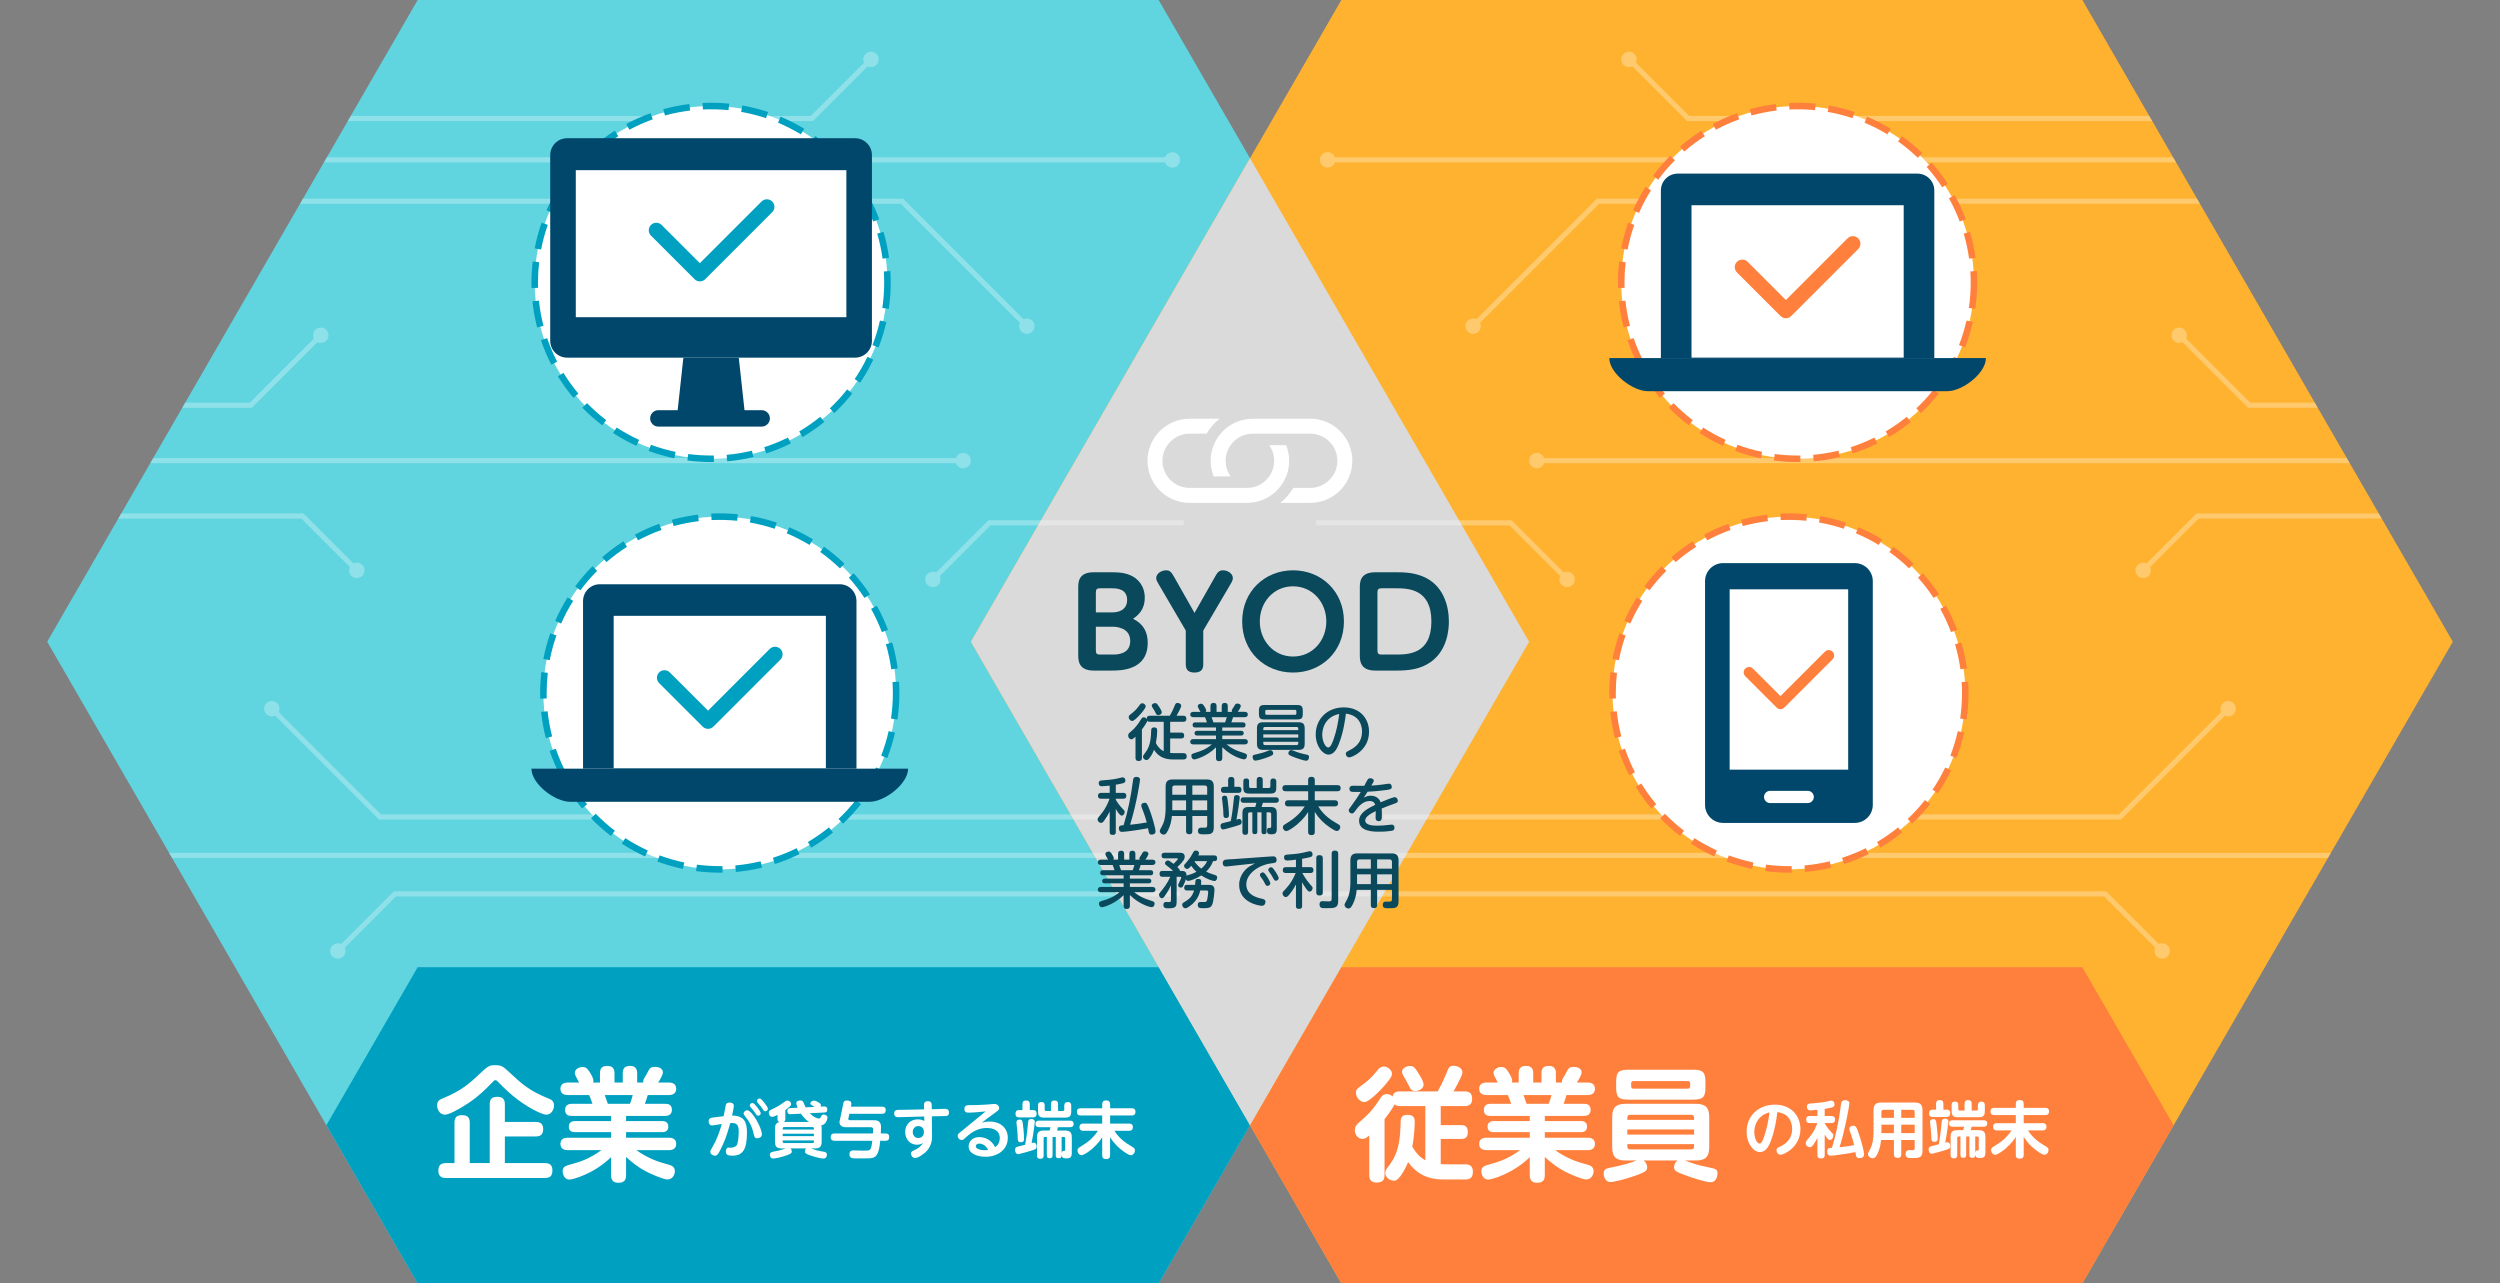 <?xml version="1.0" encoding="UTF-8"?>
<svg id="Layer_1" data-name="Layer 1" xmlns="http://www.w3.org/2000/svg" xmlns:xlink="http://www.w3.org/1999/xlink" viewBox="0 0 2435.43 1250.24">
  <rect x="0" y="0" width="2435.43" height="1250.24" fill="#808080" stroke="none"/>
  <defs>
    <style>
      .cls-1 {
        fill: #fff;
      }

      .cls-2 {
        fill: #60d4df;
      }

      .cls-3 {
        fill: #ff7f3d;
      }

      .cls-4 {
        fill: #00a0c1;
      }

      .cls-5 {
        clip-path: url(#clippath-1);
      }

      .cls-6 {
        opacity: .3;
      }

      .cls-7 {
        fill: #dadada;
      }

      .cls-8 {
        fill: #0a485b;
      }

      .cls-9 {
        clip-path: url(#clippath);
      }

      .cls-10 {
        fill: #ffb22f;
      }

      .cls-11 {
        fill: none;
      }

      .cls-12 {
        fill: #00476b;
      }
    </style>
    <clipPath id="clippath">
      <polygon class="cls-11" points="1128.71 0 406.88 0 45.97 625.12 406.88 1250.24 1128.71 1250.24 1489.62 625.12 1128.71 0"/>
    </clipPath>
    <clipPath id="clippath-1">
      <polygon class="cls-11" points="1306.72 0 2028.55 0 2389.46 625.12 2028.55 1250.24 1306.72 1250.24 945.81 625.12 1306.72 0"/>
    </clipPath>
  </defs>
  <polygon class="cls-2" points="1128.71 0 406.88 0 45.97 625.12 406.88 1250.24 1128.71 1250.24 1489.62 625.12 1128.71 0"/>
  <polygon class="cls-10" points="2028.55 0 1306.72 0 945.81 625.16 1306.72 1250.24 2028.55 1250.24 2389.46 625.12 2028.55 0"/>
  <polygon class="cls-4" points="406.88 942.23 317.97 1096.15 406.88 1250.24 1128.71 1250.24 1217.71 1096.15 1128.87 942.23 406.88 942.23"/>
  <polygon class="cls-3" points="1306.54 942.23 1217.71 1096.15 1306.72 1250.24 2028.55 1250.24 2117.46 1096.15 2028.55 942.23 1306.54 942.23"/>
  <polygon class="cls-7" points="1217.71 154.15 945.81 625.16 1217.71 1096.15 1489.62 625.19 1217.71 154.15"/>
  <g class="cls-6">
    <g class="cls-9">
      <g>
        <polygon class="cls-1" points="791.97 117.91 118.38 117.91 118.38 112.91 789.9 112.91 846.99 55.83 850.52 59.36 791.97 117.91"/>
        <path class="cls-1" d="m853.81,63.18c2.94-2.94,2.94-7.7,0-10.63-2.94-2.94-7.7-2.94-10.63,0s-2.94,7.7,0,10.63,7.7,2.94,10.63,0Z"/>
      </g>
      <g>
        <rect class="cls-1" x="96.41" y="153.23" width="1046.03" height="5"/>
        <circle class="cls-1" cx="1142.06" cy="155.73" r="7.52" transform="translate(-5.23 266.56) rotate(-13.28)"/>
      </g>
      <g>
        <polygon class="cls-1" points="998.85 319.75 877.64 198.55 71.82 198.55 71.82 193.55 879.71 193.55 880.45 194.28 1002.38 316.22 998.85 319.75"/>
        <path class="cls-1" d="m995.03,323.03c2.94,2.94,7.7,2.94,10.63,0,2.94-2.94,2.94-7.7,0-10.63s-7.7-2.94-10.63,0c-2.94,2.94-2.94,7.7,0,10.63Z"/>
      </g>
      <g>
        <polygon class="cls-1" points="1087.93 798.39 369.22 798.39 262.78 691.94 266.32 688.41 371.3 793.39 1087.93 793.39 1087.93 798.39"/>
        <path class="cls-1" d="m270.13,685.12c-2.94-2.94-7.7-2.94-10.63,0-2.94,2.94-2.94,7.7,0,10.63,2.94,2.94,7.7,2.94,10.63,0s2.94-7.7,0-10.63Z"/>
      </g>
      <g>
        <rect class="cls-1" x="63.09" y="830.84" width="1038.27" height="5"/>
        <path class="cls-1" d="m63.46,840.86c-4.15,0-7.52-3.37-7.52-7.52s3.37-7.52,7.52-7.52,7.52,3.37,7.52,7.52-3.37,7.52-7.52,7.52Z"/>
      </g>
      <g>
        <polygon class="cls-1" points="330.61 928.46 327.08 924.92 383.71 868.29 1149.58 868.29 1149.58 873.29 385.78 873.29 330.61 928.46"/>
        <path class="cls-1" d="m323.79,921.11c-2.94,2.94-2.94,7.7,0,10.63,2.94,2.94,7.7,2.94,10.63,0s2.94-7.7,0-10.63-7.7-2.94-10.63,0Z"/>
      </g>
      <g>
        <rect class="cls-1" y="446.23" width="938.67" height="5"/>
        <circle class="cls-1" cx="938.29" cy="448.73" r="7.52"/>
      </g>
      <g>
        <polygon class="cls-1" points="346.1 557.69 293.63 505.22 0 505.22 0 500.22 295.7 500.22 349.64 554.16 346.1 557.69"/>
        <path class="cls-1" d="m342.29,560.98c2.94,2.94,7.7,2.94,10.63,0,2.94-2.94,2.94-7.7,0-10.63-2.94-2.94-7.7-2.94-10.63,0-2.94,2.94-2.94,7.7,0,10.63Z"/>
      </g>
      <g>
        <polygon class="cls-1" points="245.4 397.24 132.24 397.24 132.24 392.24 243.33 392.24 311.04 324.53 314.58 328.06 245.4 397.24"/>
        <path class="cls-1" d="m317.86,331.88c2.94-2.94,2.94-7.7,0-10.63s-7.7-2.94-10.63,0-2.94,7.7,0,10.63c2.94,2.94,7.7,2.94,10.63,0Z"/>
      </g>
      <g>
        <polygon class="cls-1" points="910.3 566.46 906.76 562.93 962.82 506.86 1153.19 506.86 1153.19 511.86 964.89 511.86 910.3 566.46"/>
        <path class="cls-1" d="m903.48,559.11c-2.94,2.94-2.94,7.7,0,10.63,2.94,2.94,7.7,2.94,10.63,0,2.94-2.94,2.94-7.7,0-10.63-2.94-2.94-7.7-2.94-10.63,0Z"/>
      </g>
    </g>
  </g>
  <g class="cls-6">
    <g class="cls-5">
      <g>
        <polygon class="cls-1" points="1643.46 117.91 2317.05 117.91 2317.05 112.91 1645.53 112.91 1588.44 55.83 1584.9 59.36 1643.46 117.91"/>
        <path class="cls-1" d="m1581.62,63.18c-2.94-2.94-2.94-7.7,0-10.63,2.94-2.94,7.7-2.94,10.63,0s2.94,7.7,0,10.63-7.7,2.94-10.63,0Z"/>
      </g>
      <g>
        <rect class="cls-1" x="1292.99" y="153.23" width="1046.03" height="5"/>
        <circle class="cls-1" cx="1293.37" cy="155.73" r="7.52" transform="translate(844.64 1378.72) rotate(-76.72)"/>
      </g>
      <g>
        <polygon class="cls-1" points="1436.58 319.75 1557.79 198.55 2363.61 198.55 2363.61 193.55 1555.71 193.55 1554.98 194.28 1433.05 316.22 1436.58 319.75"/>
        <path class="cls-1" d="m1440.4,323.03c-2.94,2.94-7.7,2.94-10.63,0-2.94-2.94-2.94-7.7,0-10.63s7.7-2.94,10.63,0c2.94,2.94,2.94,7.7,0,10.63Z"/>
      </g>
      <g>
        <polygon class="cls-1" points="1347.5 798.39 2066.2 798.39 2172.65 691.94 2169.11 688.41 2064.13 793.39 1347.5 793.39 1347.5 798.39"/>
        <path class="cls-1" d="m2165.3,685.12c2.94-2.94,7.7-2.94,10.63,0,2.94,2.94,2.94,7.7,0,10.63-2.94,2.94-7.7,2.94-10.63,0s-2.94-7.7,0-10.63Z"/>
      </g>
      <g>
        <rect class="cls-1" x="1334.07" y="830.84" width="1038.27" height="5"/>
        <path class="cls-1" d="m2371.96,840.86c4.15,0,7.52-3.37,7.52-7.52s-3.37-7.52-7.52-7.52-7.52,3.37-7.52,7.52,3.37,7.52,7.52,7.52Z"/>
      </g>
      <g>
        <polygon class="cls-1" points="2104.82 928.46 2108.35 924.92 2051.72 868.29 1285.85 868.29 1285.85 873.29 2049.65 873.29 2104.82 928.46"/>
        <path class="cls-1" d="m2111.64,921.11c2.94,2.94,2.94,7.7,0,10.63-2.94,2.94-7.7,2.94-10.63,0s-2.94-7.7,0-10.63,7.7-2.94,10.63,0Z"/>
      </g>
      <g>
        <rect class="cls-1" x="1496.76" y="446.23" width="938.67" height="5"/>
        <circle class="cls-1" cx="1497.14" cy="448.73" r="7.52"/>
      </g>
      <g>
        <polygon class="cls-1" points="2089.33 557.69 2141.8 505.22 2435.43 505.22 2435.43 500.22 2139.73 500.22 2085.79 554.16 2089.33 557.69"/>
        <path class="cls-1" d="m2093.14,560.98c-2.94,2.94-7.7,2.94-10.63,0-2.94-2.94-2.94-7.7,0-10.63,2.94-2.94,7.7-2.94,10.63,0,2.94,2.94,2.94,7.7,0,10.63Z"/>
      </g>
      <g>
        <polygon class="cls-1" points="2190.03 397.24 2303.18 397.24 2303.18 392.24 2192.1 392.24 2124.38 324.53 2120.85 328.06 2190.03 397.24"/>
        <path class="cls-1" d="m2117.56,331.88c-2.94-2.94-2.94-7.7,0-10.63s7.7-2.94,10.63,0,2.94,7.7,0,10.63c-2.94,2.94-7.7,2.94-10.63,0Z"/>
      </g>
      <g>
        <polygon class="cls-1" points="1525.13 566.46 1528.67 562.93 1472.61 506.86 1282.23 506.86 1282.23 511.86 1470.53 511.86 1525.13 566.46"/>
        <path class="cls-1" d="m1531.95,559.11c2.94,2.94,2.94,7.7,0,10.63-2.94,2.94-7.7,2.94-10.63,0-2.94-2.94-2.94-7.7,0-10.63,2.94-2.94,7.7-2.94,10.63,0Z"/>
      </g>
    </g>
  </g>
  <g>
    <path class="cls-1" d="m1252.94,433.71h-16.48c3.03,4.3,4.82,9.53,4.82,15.18,0,13.63-10.39,24.88-23.66,26.26-.9.09-1.82.14-2.74.14h-56.05c-14.56,0-26.4-11.84-26.4-26.4s11.84-26.4,26.4-26.4h16.53c3.31-5.62,7.64-10.56,12.73-14.58h-29.26c-22.6,0-40.98,18.38-40.98,40.98s18.39,40.98,40.98,40.98h56.05c.92,0,1.83-.04,2.74-.1,11.44-.76,21.6-6.23,28.57-14.48,6.03-7.14,9.67-16.35,9.67-26.4,0-5.36-1.05-10.48-2.93-15.18Z"/>
    <path class="cls-1" d="m1276.42,407.91h-56.05c-.92,0-1.83.04-2.74.1-11.44.76-21.6,6.23-28.57,14.48-2.81,3.33-5.1,7.11-6.74,11.22-1.88,4.7-2.93,9.82-2.93,15.18s1.05,10.48,2.93,15.18h16.48c-.44-.62-.85-1.26-1.23-1.92-2.28-3.9-3.59-8.43-3.59-13.26,0-5.65,1.79-10.88,4.82-15.18,4.29-6.07,11.06-10.27,18.84-11.08.9-.09,1.82-.14,2.74-.14h56.05c14.56,0,26.4,11.84,26.4,26.4,0,2.66-.4,5.23-1.13,7.65-3.29,10.84-13.37,18.75-25.27,18.75h-16.53c-3.31,5.62-7.64,10.56-12.73,14.58h29.26c19.86,0,36.46-14.2,40.19-32.99.51-2.59.79-5.26.79-8,0-22.6-18.38-40.98-40.98-40.98Z"/>
  </g>
  <g>
    <path class="cls-1" d="m704.93,1087.38c.36-1.8,2.04-10.86,2.22-11.28.3-.84,1.02-2.04,3.6-2.04,2.04,0,4.14.9,4.14,3,0,1.62-1.2,7.56-1.74,9.66,11.76.24,14.52,6.12,14.52,16.56,0,16.5-4.14,22.56-14.1,22.56-3.84,0-6.48-.48-6.48-4.08,0-1.62.66-3.84,2.64-3.84.42,0,2.16.18,2.46.18,1.44,0,4.62-.9,5.46-2.4,1.92-3.6,1.98-11.7,1.98-13.38,0-7.56-2.64-8.52-8.22-8.28-2.94,10.86-5.82,18.96-9.9,26.64-1.98,3.78-2.94,5.16-4.92,5.16-1.86,0-4.62-1.26-4.62-3.84,0-1.08.24-1.44,2.4-5.16,3.96-6.84,6.66-14.28,8.76-21.9-1.5.24-8.1,1.44-9.42,1.44-2.76,0-3.36-2.52-3.36-4.02,0-3.18,2.28-3.48,4.8-3.78l9.78-1.2Zm37.26,17.76c0,2.82-2.94,3.72-4.44,3.72-2.64,0-2.88-1.38-3.54-4.26-1.8-8.34-5.34-13.44-7.32-15.78q-2.52-3.06-2.52-4.02c0-1.5,1.5-3.18,3.54-3.18,4.74,0,14.28,17.04,14.28,23.52Zm-1.08-20.7c0,1.32-1.2,2.46-2.52,2.46-1.2,0-1.74-.78-2.64-2.28-.36-.54-1.62-2.58-4.74-6-.78-.84-.78-1.26-.78-1.62,0-1.86,1.86-2.7,2.94-2.46,1.86.36,7.74,8.16,7.74,9.9Zm3.72-9.84c1.08,1.38,3.24,4.14,3.24,5.46s-1.14,2.52-2.58,2.52c-1.14,0-1.44-.48-2.58-2.28-.48-.78-1.8-2.82-4.74-6-.78-.9-.78-1.32-.78-1.68,0-1.74,1.74-2.7,2.94-2.46,1.26.24,3,2.46,4.5,4.44Z"/>
    <path class="cls-1" d="m788.03,1092.96c-4.02-2.7-6.6-6.36-7.74-8.04l-9.96.48c-.9.06-3.3.18-3.3-3.06,0-2.22,1.32-2.82,3-2.88l7.08-.36c-.24-.6-1.38-3.18-1.38-4.32,0-2.22,2.46-2.76,4.08-2.76,1.44,0,2.04.48,2.76,1.62.24.36,1.86,4.26,2.22,5.1l8.76-.42c-.42-.3-2.28-1.44-2.7-1.68-1.14-.66-1.44-1.08-1.44-1.68,0-1.5,1.62-2.76,3.66-2.76,1.32,0,2.64.78,4.14,1.62,1.14.66,2.52,1.44,2.52,2.76,0,.6-.24,1.08-.6,1.44l3.48-.18c1.56-.06,3.3.3,3.3,3,0,2.52-1.38,2.88-3,2.94l-14.04.72c2.64,2.82,6.36,5.1,9,5.1,1.08,0,1.32-.48,2.16-2.22.36-.78.9-1.62,2.34-1.62s3.72.84,3.72,2.94c0,.18-.66,6.9-6.06,7.62.42,1.26.42,2.4.42,3.12v12.84c0,4.74-1.92,6.48-6.54,6.48h-3.72c5.64,2.04,5.82,2.1,12.12,3.18,1.38.24,3.24.54,3.24,2.94s-1.2,3.72-3.6,3.72-8.1-1.5-12.66-3.06c-4.32-1.5-5.16-2.34-5.16-3.84,0-.24,0-1.8,1.2-2.94h-15.24c1.26,1.14,1.26,2.76,1.26,2.94,0,1.32-.6,2.22-4.44,3.6-5.46,1.92-11.4,3.3-13.62,3.3s-3.3-1.68-3.3-3.72c0-1.92,1.5-2.58,2.64-2.82,6-1.08,6.84-1.26,12.72-3.3h-3.9c-4.32,0-6.48-1.5-6.48-6.48v-12.84c0-2.82.54-5.64,4.38-6.36-1.8-.54-1.92-1.98-1.92-2.94v-4.08c-2.46,1.32-4.02,1.92-5.22,1.92-2.4,0-3.24-2.7-3.24-4.02,0-1.92,1.26-2.46,2.16-2.88,6.06-2.76,9.48-5.1,10.8-6.06,3.66-2.64,3.96-2.88,5.28-2.88,2.04,0,3.48,1.8,3.48,3.36,0,1.26-.42,1.68-2.94,3.84-1.92,1.62-2.22,1.86-2.7,2.16v8.64c0,1.2-.24,2.16-1.5,2.82h24.48Zm-25.56,7.38h30.42v-.96c0-.9-.42-1.44-1.5-1.44h-27.48c-1.02,0-1.44.54-1.44,1.44v.96Zm30.42,4.14h-30.42v2.34h30.42v-2.34Zm-30.42,6.48v1.14c0,.9.42,1.44,1.44,1.44h27.48c1.02,0,1.5-.48,1.5-1.44v-1.14h-30.42Z"/>
    <path class="cls-1" d="m862.61,1104.18c1.14,0,3.6.12,3.6,3.36,0,2.58-.9,3.78-3.6,3.78h-5.16c-1.02,10.8-2.52,16.38-9.42,17.04-1.2.12-8.64.12-10.62.12h-3.18c-3.66,0-6.72,0-6.72-4.08,0-3.72,2.94-3.72,3.66-3.72,1.44,0,7.86.24,9.18.24,5.46,0,6.54,0,7.5-1.38,1.02-1.38,1.44-3.9,1.92-8.22h-36.78c-.84,0-3.72,0-3.72-3.42,0-2.82,1.44-3.72,3.72-3.72h37.38c.06-1.32.24-3.78.24-4.02,0-1.86-1.08-2.04-2.58-2.04h-24c-6.24,0-6.24-4.5-6.24-4.92,0-.66.24-1.68,1.08-5.34,1.02-4.38,1.98-9.6,2.46-12.06.36-1.98.66-3.72,3.78-3.72,1.38,0,4.26.36,4.26,3,0,.9-.18,1.74-.42,3h30.24c.9,0,3.66,0,3.66,3.3,0,2.64-1.14,3.66-3.66,3.66h-31.74c-.12.6-.36,1.68-.48,2.16-.24.96-.6,2.52-.6,2.82,0,1.26,1.26,1.26,1.98,1.26h22.08c3.24,0,7.86,0,7.86,6.78,0,.9-.12,4.44-.24,6.12h4.56Z"/>
    <path class="cls-1" d="m907.97,1105.68c.06,3.06.12,9.48-4.74,15.12-2.94,3.42-8.82,7.26-11.7,7.26-2.46,0-4.08-2.28-4.08-4.26,0-1.86,1.5-2.52,3.12-3.24,3.54-1.56,6.9-4.08,8.7-7.14-1.08.66-2.88,1.74-6.06,1.74-5.88,0-11.4-4.56-11.4-12.36s5.52-12.36,12.3-12.36c3.36,0,5.1.96,6.36,1.62l-.12-4.38-16.14.42c-1.44.06-8.7.24-9.06.24-1.14,0-4.08,0-4.08-3.72,0-2.22,1.26-3.3,3.54-3.42,1.44-.06,7.8-.12,9.12-.12l16.5-.36-.12-4.02c-.06-1.14-.06-3.9,3.78-3.96,3.78,0,3.78,2.82,3.78,3.9l.06,3.96,4.62-.12c1.26-.06,6.78-.3,7.92-.3,1.62,0,4.2.18,4.2,3.6,0,3.18-2.1,3.36-2.94,3.42-1.2.12-7.74.12-9.18.18l-4.56.12.18,18.18Zm-13.32-8.7c-3.06,0-5.46,2.22-5.46,5.82,0,3.36,2.16,5.82,5.4,5.82s5.46-2.4,5.46-5.88c0-4.08-2.76-5.76-5.4-5.76Z"/>
    <path class="cls-1" d="m943.67,1083.9c-1.56,0-4.2,0-4.2-3.6s3-3.72,4.56-3.72c6.54,0,9.06,0,17.16-.54,1.2-.06,6.3-.6,7.32-.6,4.56,0,4.86,3.54,4.86,4.2,0,1.5-.6,1.92-5.88,5.76-3.72,2.64-7.44,5.34-10.98,8.28,1.56-.48,3.84-1.08,7.56-1.08,11.28,0,17.7,6.96,17.7,15.84,0,12-10.5,18.48-21.66,18.48-6.72,0-16.5-2.46-16.5-10.2,0-4.38,3.36-9,10.56-9,5.04,0,11.76,2.52,15.24,9.84,4.38-2.88,4.56-7.62,4.56-8.76,0-9.96-10.74-9.96-12.72-9.96-5.16,0-11.7,1.56-18.6,7.68-4.26,3.84-4.44,4.02-5.76,4.02-2.16,0-3.96-1.98-3.96-4.02,0-1.62,1.02-2.4,3.36-4.2,1.5-1.14,7.86-6.48,9.18-7.56,4.2-3.42,5.28-4.32,14.76-12.06-4.44.48-12.36,1.2-16.56,1.2Zm10.08,30.18c-2.22,0-3.18,1.44-3.18,2.64,0,2.22,4.02,3.78,8.58,3.78,1.68,0,2.76-.18,3.48-.3-3.06-6.12-7.86-6.12-8.88-6.12Z"/>
    <path class="cls-1" d="m1001.57,1093.14c.12-1.2.3-3,3.18-3,.72,0,3.36.18,3.36,2.7,0,1.08-1.38,11.52-3.12,20.7,1.32-.36,1.5-.42,1.92-.42,1.98,0,2.94,1.68,2.94,3.72,0,2.34-1.56,2.88-3.42,3.54-1.08.36-13.08,3.96-14.58,3.96-2.58,0-3.06-3.18-3.06-4.26,0-1.44.6-2.64,3.12-3.24,3.78-.84,4.2-1.02,6.78-1.68.84-4.74,1.62-9.06,2.88-22.02Zm4.68-11.76c1.14,0,3.6.18,3.6,3.36,0,2.52-.9,3.78-3.66,3.78h-13.26c-1.08,0-3.66-.06-3.66-3.36,0-2.64.96-3.78,3.66-3.78h3.12v-5.64c0-1.08.06-3.66,3.36-3.66,2.58,0,3.78.96,3.78,3.66v5.64h3.06Zm-9.78,13.86c.3,2.4,1.14,9.06,1.14,14.28,0,.9,0,3.24-3.12,3.24-2.88,0-2.94-1.98-3-3.12-.12-4.56-.24-5.4-.72-10.56-.06-.9-.6-4.8-.6-5.64,0-2.76,2.46-2.76,3-2.76,2.7,0,2.82,1.08,3.3,4.56Zm47.64,28.08c0,4.68-2.34,5.16-5.22,5.16-2.34,0-4.26-.06-4.68-3.3,0,2.16-.42,3.12-3,3.12-2.34,0-2.7-1.38-2.7-2.82v-17.94h-3.12v17.82c0,2.58-1.2,2.94-2.94,2.94-2.34,0-2.64-1.44-2.64-2.94v-17.82h-1.68c-1.08,0-1.44.6-1.44,1.5v16.62c0,1.2-.18,3.18-3.24,3.18-3.24,0-3.24-2.28-3.24-3.18v-17.82c0-5.16,2.34-6.48,6.48-6.48h5.76c.6-1.92.66-2.22.84-3.3h-10.98c-1.62,0-3.6-.48-3.6-3.18,0-3.12,2.76-3.18,3.6-3.18h30c1.74,0,3.6.54,3.6,3.18,0,3.12-2.7,3.18-3.6,3.18h-11.58c-.12.6-.6,2.16-1.02,3.3h7.92c4.14,0,6.48,1.32,6.48,6.48v15.48Zm-8.76-41.04c1.02,0,1.44-.48,1.44-1.44v-3.6c0-1.38.3-3.66,3.36-3.66,2.64,0,3.42,1.5,3.42,3.66v4.8c0,5.46-1.2,6.72-6.72,6.72h-18.9c-5.4,0-6.72-1.14-6.72-6.72v-5.28c0-.9,0-3.18,3.24-3.18,3,0,3.24,1.8,3.24,3.18v4.08c0,.9.42,1.44,1.44,1.44h4.68v-6.54c0-1.14.12-3.66,3.24-3.66,2.34,0,3.66.78,3.66,3.66v6.54h4.62Zm2.28,26.76c0-.72-.18-1.5-1.44-1.5h-1.98v16.14c.18-2.04.72-2.4,1.98-2.46.9,0,1.44-.06,1.44-1.32v-10.86Z"/>
    <path class="cls-1" d="m1073.75,1075.74c0-.96,0-3.72,3.6-3.72,3.24,0,4.08,1.44,4.08,3.72v3.9h21.06c.84,0,3.66,0,3.66,3.48s-2.76,3.54-3.66,3.54h-21.06v7.92h18.48c.84,0,3.72,0,3.72,3.48s-2.82,3.54-3.72,3.54h-14.28c1.74,2.7,5.82,8.82,15.12,14.22,4.08,2.4,4.86,2.82,4.86,4.98,0,2.46-1.98,4.56-3.9,4.56-2.58,0-7.92-4.14-10.38-6.18-5.82-4.74-8.7-9.42-9.9-11.4v17.64c0,.96,0,3.72-3.66,3.72-3.12,0-4.02-1.32-4.02-3.72v-17.52c-1.32,2.04-4.02,6.24-9.6,11.1-2.64,2.28-8.16,6.36-10.56,6.36-1.92,0-3.9-2.04-3.9-4.5,0-1.98.84-2.52,3.54-4.2,5.88-3.6,11.04-7.2,16.38-15.06h-14.28c-.84,0-3.72,0-3.72-3.48s2.64-3.54,3.72-3.54h18.42v-7.92h-20.94c-.9,0-3.72,0-3.72-3.48s2.64-3.54,3.72-3.54h20.94v-3.9Z"/>
  </g>
  <g>
    <path class="cls-1" d="m478.99,1055.04c-12.6,13.2-21.24,18.84-28.2,23.04-4.56,2.76-13.32,7.8-17.4,7.8-4.44,0-7.56-4.32-7.56-9,0-4.32,2.4-5.64,5.64-6.96,18.36-7.56,25.8-14.4,35.88-23.88,7.56-7.08,9-8.4,15.24-8.4s8.28,2.04,12.72,6.12c13.2,12.36,20.28,18.84,39.12,26.4,2.28.96,5.28,2.16,5.28,6.84,0,4.2-2.88,8.88-7.56,8.88-4.32,0-19.56-7.56-32.64-18.48-6.36-5.28-12.36-11.4-13.68-12.84-1.08-1.2-2.16-2.28-3.24-2.28s-1.32.36-3.6,2.76Zm12.84,78h39c2.16,0,7.32.24,7.32,6.72,0,5.4-1.8,7.8-7.32,7.8h-96.36c-2.04,0-7.44-.12-7.44-6.84,0-5.28,2.04-7.68,7.44-7.68h8.28v-39.36c0-2.64.48-7.32,6.84-7.32,5.28,0,8.04,1.56,8.04,7.32v39.36h19.44v-57.24c0-2.52.36-7.32,6.84-7.32,5.28,0,7.92,1.68,7.92,7.32v17.16h30c1.68,0,7.32,0,7.32,6.6,0,5.28-2.16,7.56-7.32,7.56h-30v25.92Z"/>
    <path class="cls-1" d="m584.47,1054.56v-8.88c0-4.92,1.92-7.32,7.44-7.32,6.72,0,6.72,5.64,6.72,7.32v8.88h8.04v-8.88c0-4.56,1.56-7.32,7.32-7.32,6.72,0,6.72,5.64,6.72,7.32v8.88h6.12c0-.24-.24-.96-.24-1.44,0-.6.36-1.68.84-2.52,1.92-3.12,2.28-3.6,4.68-8.28.96-1.68,2.16-3,6-3,4.44,0,7.68,2.04,7.68,5.28,0,2.28-2.64,7.08-4.68,9.96h10.44c2.52,0,7.2.6,7.2,6.12,0,3-1.68,6.12-7.2,6.12h-20.52c-1.56,5.04-1.56,5.4-2.88,8.52h20.04c2.04,0,6.36.24,6.36,5.88s-4.92,5.88-6.36,5.88h-38.28v5.04h35.04c1.32,0,6.12,0,6.12,5.4s-4.92,5.4-6.12,5.4h-35.04v5.4h41.64c3.36,0,7.2,1.08,7.2,6.12,0,6-5.88,6-7.2,6h-31.56c7.44,5.4,16.8,10.2,28.08,13.2,5.76,1.44,9.36,2.4,9.36,7.44,0,2.76-1.8,7.92-7.32,7.92-3.72,0-15.48-5.04-20.76-7.8-7.2-3.72-13.56-8.64-19.44-14.16v17.76c0,5.4-2.4,7.44-7.8,7.44-6.72,0-6.84-5.52-6.84-7.44v-17.52c-16.56,16.2-37.2,21.84-40.44,21.84-5.64,0-6.72-6.12-6.72-8.16,0-4.32,2.52-5.28,9.84-7.2,7.44-1.92,17.4-5.52,27.84-13.32h-32.52c-3.36,0-7.32-1.08-7.32-6.12,0-6,5.88-6,7.32-6h42v-5.4h-35.04c-1.68,0-6.12-.12-6.12-5.4s4.8-5.4,6.12-5.4h35.04v-5.04h-38.4c-2.04,0-6.36-.24-6.36-5.88s4.92-5.88,6.36-5.88h20.28c-.6-2.04-2.28-6.48-3.24-8.52h-20.64c-2.52,0-7.32-.72-7.32-6.12,0-6.12,6.12-6.12,7.32-6.12h10.8c-3.6-6.84-4.08-7.68-4.08-9.48,0-3.24,3.84-5.64,7.44-5.64s4.92,1.68,7.08,5.04c1.56,2.52,3.6,5.88,3.6,8.4,0,.6-.12,1.08-.36,1.68h6.72Zm29.16,20.76c1.44-3.24,2.52-7.56,2.76-8.52h-27.24c.48,1.2,2.52,7.2,3,8.52h21.48Z"/>
  </g>
  <g>
    <path class="cls-1" d="m1725.13,1111.4c-2.28,6.12-5.28,10.92-10.68,10.92-6.66,0-12.96-8.88-12.96-19.68,0-15.96,11.88-26.52,27.6-26.52,16.92,0,24.84,12.12,24.84,23.7,0,17.94-16.26,25.08-19.32,25.08-2.58,0-3.96-2.22-3.96-4.2,0-1.56.66-2.4,1.98-3,4.26-1.92,13.2-6.06,13.2-17.94,0-4.68-1.5-14.7-14.4-16.44-.96,8.28-2.52,18.12-6.3,28.08Zm-16.14-8.58c0,5.88,2.52,11.22,5.22,11.22,1.86,0,3.06-3.3,4.02-5.88,2.88-7.86,4.5-16.2,5.58-24.54-10.5,2.7-14.82,11.16-14.82,19.2Z"/>
    <path class="cls-1" d="m1777.57,1087.16h6.36c.96,0,3.72.06,3.72,3.36,0,2.58-1.26,3.54-3.72,3.54h-6.36v.36c3.18,5.1,4.5,6.48,7.5,9.6.6.66.9,1.26.9,2.28,0,1.98-1.32,4.2-3.36,4.2-1.5,0-1.92-.6-5.04-5.22v19.98c0,.96,0,3.24-3.36,3.24-3.12,0-3.72-1.38-3.72-3.24v-16.8c-.72,1.5-1.74,3.36-3.36,5.82-1.68,2.58-2.76,3.36-4.08,3.36-1.62,0-3.96-1.44-3.96-4.02,0-1.14.36-1.86,1.2-2.88,4.5-5.34,7.2-8.64,10.14-16.68h-7.26c-1.26,0-3.66-.18-3.66-3.3,0-2.46,1.02-3.6,3.66-3.6h7.32v-6c-.84.12-6.48.54-7.02.54-2.4,0-3.24-1.8-3.24-3.54,0-2.58,1.8-3,3-3.12,4.32-.3,12-.96,15.9-1.86,3.72-.9,4.14-.96,4.86-.96,2.64,0,3.12,2.58,3.12,3.6,0,1.86-1.14,2.46-1.62,2.7-1.02.6-3.36.96-7.92,1.68v6.96Zm28.68,28.44c-.78-3.18-1.62-6.36-2.7-9.48-1.86-5.22-1.98-5.46-1.98-6.36,0-2.64,2.88-3.12,3.84-3.12,2.52,0,3.12,1.14,5.34,7.62,2.4,6.84,5.16,17.04,5.16,20.4,0,3.54-3.96,3.6-4.38,3.6-1.2,0-2.4-.36-3.06-1.38-.42-.66-.36-.72-.96-4.56-6.12,1.14-8.04,1.5-11.82,2.04-2.46.36-10.02,1.5-12.06,1.5-2.4,0-3.66-1.44-3.66-4.14,0-3.12,1.8-3.3,4.62-3.6,1.98-5.82,3.54-12.42,4.56-17.16,2.7-12.54,3.24-17.1,4.32-25.38.24-1.68.66-3.84,4.02-3.84,1.98,0,4.14.84,4.14,3.12,0,2.4-4.8,28.38-9.6,42.72,5.88-.6,7.74-.78,14.22-1.98Z"/>
    <path class="cls-1" d="m1852.15,1110.56v13.74c0,1.5-.24,3.66-3.3,3.66-2.58,0-3.84-.78-3.84-3.66v-13.74h-12.54c-.48,4.74-1.26,8.64-3.42,13.32-1.8,3.84-2.88,4.44-4.68,4.44-2.52,0-4.62-1.86-4.62-4.14,0-.84.06-.9,2.52-5.64,1.5-3,2.88-8.1,2.88-15.66v-21.3c0-5.76,2.46-7.5,7.44-7.5h32.76c4.92,0,7.5,1.68,7.5,7.5v39.54c0,7.02-3.72,7.02-10.2,7.02-3.36,0-6.24,0-6.24-4.02,0-2.16.9-3.72,3.42-3.72.54,0,3.06.06,3.6.06,1.32,0,1.8-.66,1.8-2.28v-7.62h-13.08Zm-7.14-21.54v-7.86h-10.14c-1.44,0-2.04.78-2.04,2.04v5.82h12.18Zm0,6.6h-12.18v8.22h12.18v-8.22Zm7.14-6.6h13.08v-5.82c0-1.26-.66-2.04-2.04-2.04h-11.04v7.86Zm13.08,6.6h-13.08v8.22h13.08v-8.22Z"/>
    <path class="cls-1" d="m1891.57,1092.74c.12-1.2.3-3,3.18-3,.72,0,3.36.18,3.36,2.7,0,1.08-1.38,11.52-3.12,20.7,1.32-.36,1.5-.42,1.92-.42,1.98,0,2.94,1.68,2.94,3.72,0,2.34-1.56,2.88-3.42,3.54-1.08.36-13.08,3.96-14.58,3.96-2.58,0-3.06-3.18-3.06-4.26,0-1.44.6-2.64,3.12-3.24,3.78-.84,4.2-1.02,6.78-1.68.84-4.74,1.62-9.06,2.88-22.02Zm4.68-11.76c1.14,0,3.6.18,3.6,3.36,0,2.52-.9,3.78-3.66,3.78h-13.26c-1.08,0-3.66-.06-3.66-3.36,0-2.64.96-3.78,3.66-3.78h3.12v-5.64c0-1.08.06-3.66,3.36-3.66,2.58,0,3.78.96,3.78,3.66v5.64h3.06Zm-9.78,13.86c.3,2.4,1.14,9.06,1.14,14.28,0,.9,0,3.24-3.12,3.24-2.88,0-2.94-1.98-3-3.12-.12-4.56-.24-5.4-.72-10.56-.06-.9-.6-4.8-.6-5.64,0-2.76,2.46-2.76,3-2.76,2.7,0,2.82,1.08,3.3,4.56Zm47.64,28.08c0,4.68-2.34,5.16-5.22,5.16-2.34,0-4.26-.06-4.68-3.3,0,2.16-.42,3.12-3,3.12-2.34,0-2.7-1.38-2.7-2.82v-17.94h-3.12v17.82c0,2.58-1.2,2.94-2.94,2.94-2.34,0-2.64-1.44-2.64-2.94v-17.82h-1.68c-1.08,0-1.44.6-1.44,1.5v16.62c0,1.2-.18,3.18-3.24,3.18-3.24,0-3.24-2.28-3.24-3.18v-17.82c0-5.16,2.34-6.48,6.48-6.48h5.76c.6-1.92.66-2.22.84-3.3h-10.98c-1.62,0-3.6-.48-3.6-3.18,0-3.12,2.76-3.18,3.6-3.18h30c1.74,0,3.6.54,3.6,3.18,0,3.12-2.7,3.18-3.6,3.18h-11.58c-.12.6-.6,2.16-1.02,3.3h7.92c4.14,0,6.48,1.32,6.48,6.48v15.48Zm-8.76-41.04c1.02,0,1.44-.48,1.44-1.44v-3.6c0-1.38.3-3.66,3.36-3.66,2.64,0,3.42,1.5,3.42,3.66v4.8c0,5.46-1.2,6.72-6.72,6.72h-18.9c-5.4,0-6.72-1.14-6.72-6.72v-5.28c0-.9,0-3.18,3.24-3.18,3,0,3.24,1.8,3.24,3.18v4.08c0,.9.42,1.44,1.44,1.44h4.68v-6.54c0-1.14.12-3.66,3.24-3.66,2.34,0,3.66.78,3.66,3.66v6.54h4.62Zm2.28,26.76c0-.72-.18-1.5-1.44-1.5h-1.98v16.14c.18-2.04.72-2.4,1.98-2.46.9,0,1.44-.06,1.44-1.32v-10.86Z"/>
    <path class="cls-1" d="m1963.75,1075.34c0-.96,0-3.72,3.6-3.72,3.24,0,4.08,1.44,4.08,3.72v3.9h21.06c.84,0,3.66,0,3.66,3.48s-2.76,3.54-3.66,3.54h-21.06v7.92h18.48c.84,0,3.72,0,3.72,3.48s-2.82,3.54-3.72,3.54h-14.28c1.74,2.7,5.82,8.82,15.12,14.22,4.08,2.4,4.86,2.82,4.86,4.98,0,2.46-1.98,4.56-3.9,4.56-2.58,0-7.92-4.14-10.38-6.18-5.82-4.74-8.7-9.42-9.9-11.4v17.64c0,.96,0,3.72-3.66,3.72-3.12,0-4.02-1.32-4.02-3.72v-17.52c-1.32,2.04-4.02,6.24-9.6,11.1-2.64,2.28-8.16,6.36-10.56,6.36-1.92,0-3.9-2.04-3.9-4.5,0-1.98.84-2.52,3.54-4.2,5.88-3.6,11.04-7.2,16.38-15.06h-14.28c-.84,0-3.72,0-3.72-3.48s2.64-3.54,3.72-3.54h18.42v-7.92h-20.94c-.9,0-3.72,0-3.72-3.48s2.64-3.54,3.72-3.54h20.94v-3.9Z"/>
  </g>
  <g>
    <path class="cls-1" d="m1363.79,1077.48c-3.12,0-4.32-.72-5.28-1.56-1.2,2.88-6.72,10.56-9.72,14.28v54.36c0,5.52-2.4,7.44-7.92,7.44-6.6,0-6.96-4.68-6.96-7.44v-38.4c-2.28,1.92-4.08,3.36-6.6,3.36-3.72,0-7.44-3.48-7.44-8.4,0-2.28.84-4.8,3-6.72,9.12-7.92,13.56-11.76,21.6-24.24,1.44-2.16,2.88-4.32,6.48-4.32.48,0,3.36,0,5.64,2.4.84-4.68,4.8-5.04,7.2-5.04h36.72c4.32-7.32,7.44-15,8.4-17.28,2.4-6.12,3-7.68,7.08-7.68s8.64,2.28,8.64,6.48c0,3.48-8.64,18.48-8.64,18.48h10.8c5.16,0,7.32,2.16,7.32,7.56,0,6.72-5.52,6.72-7.32,6.72h-23.28v18.6h19.92c4.08,0,6.48,1.44,6.48,7.08,0,6.36-4.68,6.36-6.48,6.36h-19.92v24.48c1.32.12,3.36.24,6,.24h17.64c5.64,0,7.68,2.4,7.68,7.32,0,6.36-3.36,7.44-7.8,7.44h-21.84c-14.04,0-25.32-5.52-33.48-16.92-1.56,3.96-3.36,7.2-4.2,8.64-5.4,9.24-7.92,9.48-9.72,9.48-3.96,0-8.28-3.36-8.28-7.56,0-1.92.72-3.36,3.12-6.48,5.28-7.2,11.4-15.48,11.76-41.88,0-3.6.12-8.28,6.6-8.28,7.2,0,7.2,4.44,7.2,7.44,0,.36-.24,13.08-2.4,23.64,4.08,6.72,7.68,10.56,12.72,13.2v-52.8h-24.72Zm-13.56-21.6c-1.44,1.68-15.48,17.76-21.24,17.76-3.12,0-8.04-3.72-8.04-8.88,0-3.36.24-3.6,8.16-9.36,5.88-4.32,9.96-9.24,13.68-13.8.6-.72,2.52-2.64,5.28-2.64,4.2,0,7.92,3.96,7.92,6.6,0,2.16,0,3.24-5.76,10.32Zm21.6.48c-1.08-2.16-2.76-5.16-4.8-8.52-.6-.96-1.2-2.16-1.2-3.84,0-3.72,4.8-5.52,7.8-5.52,3.48,0,4.68,1.56,8.28,7.2,1.92,3,4.92,8.04,4.92,10.92,0,3.72-4.32,6.24-7.92,6.24-3.84,0-4.56-1.2-7.08-6.48Z"/>
    <path class="cls-1" d="m1479.47,1054.56v-8.88c0-4.92,1.92-7.32,7.44-7.32,6.72,0,6.72,5.64,6.72,7.32v8.88h8.04v-8.88c0-4.56,1.56-7.32,7.32-7.32,6.72,0,6.72,5.64,6.72,7.32v8.88h6.12c0-.24-.24-.96-.24-1.44,0-.6.36-1.68.84-2.52,1.92-3.12,2.28-3.6,4.68-8.28.96-1.68,2.16-3,6-3,4.44,0,7.68,2.04,7.68,5.28,0,2.28-2.64,7.08-4.68,9.96h10.44c2.52,0,7.2.6,7.2,6.12,0,3-1.68,6.12-7.2,6.12h-20.52c-1.56,5.04-1.56,5.4-2.88,8.52h20.04c2.04,0,6.36.24,6.36,5.88s-4.92,5.88-6.36,5.88h-38.28v5.04h35.04c1.32,0,6.12,0,6.12,5.4s-4.92,5.4-6.12,5.4h-35.04v5.4h41.64c3.36,0,7.2,1.08,7.2,6.12,0,6-5.88,6-7.2,6h-31.56c7.44,5.4,16.8,10.2,28.08,13.2,5.76,1.44,9.36,2.4,9.36,7.44,0,2.76-1.8,7.92-7.32,7.92-3.72,0-15.48-5.04-20.76-7.8-7.2-3.72-13.56-8.64-19.44-14.16v17.76c0,5.4-2.4,7.44-7.8,7.44-6.72,0-6.84-5.52-6.84-7.44v-17.52c-16.56,16.2-37.2,21.84-40.44,21.84-5.64,0-6.72-6.12-6.72-8.16,0-4.32,2.52-5.28,9.84-7.2,7.44-1.92,17.4-5.52,27.84-13.32h-32.52c-3.36,0-7.32-1.08-7.32-6.12,0-6,5.88-6,7.32-6h42v-5.4h-35.04c-1.68,0-6.12-.12-6.12-5.4s4.8-5.4,6.12-5.4h35.04v-5.04h-38.4c-2.04,0-6.36-.24-6.36-5.88s4.92-5.88,6.36-5.88h20.28c-.6-2.04-2.28-6.48-3.24-8.52h-20.64c-2.52,0-7.32-.72-7.32-6.12,0-6.12,6.12-6.12,7.32-6.12h10.8c-3.6-6.84-4.08-7.68-4.08-9.48,0-3.24,3.84-5.64,7.44-5.64s4.92,1.68,7.08,5.04c1.56,2.52,3.6,5.88,3.6,8.4,0,.6-.12,1.08-.36,1.68h6.72Zm29.16,20.76c1.44-3.24,2.52-7.56,2.76-8.52h-27.24c.48,1.2,2.52,7.2,3,8.52h21.48Z"/>
    <path class="cls-1" d="m1601.15,1130.52c2.76,1.92,3.48,4.92,3.48,6.48,0,3.12-1.08,4.44-9.12,7.44-9.84,3.72-23.04,7.08-26.64,7.08-4.8,0-6.6-5.04-6.6-8.28,0-4.32,2.4-4.92,7.2-5.88,13.8-2.88,17.88-4.2,24.96-6.84h-10.92c-8.52,0-12.96-2.88-12.96-12.96v-29.28c0-9.96,4.32-12.96,12.96-12.96h68.52c8.76,0,13.08,3,13.08,12.96v29.28c0,9.96-4.44,12.96-13.08,12.96h-10.68c8.16,3,11.88,4.44,24.48,6.96,5.28,1.08,7.32,1.56,7.32,5.76,0,2.52-1.32,8.52-6.72,8.52-3.84,0-18-4.2-25.8-7.32-7.44-2.88-9.84-3.84-9.84-7.56,0-1.44.72-4.32,3.36-6.36h-33Zm60.24-71.64c0,10.08-2.16,12.36-12.6,12.36h-61.92c-10.2,0-12.48-2.16-12.48-12.36v-4.44c0-9.96,2.04-12.36,12.48-12.36h61.92c10.32,0,12.6,2.28,12.6,12.36v4.44Zm-11.04,32.04v-2.04c0-1.44-.6-2.88-2.88-2.88h-59.28c-2.4,0-2.88,1.56-2.88,2.88v2.04h65.04Zm-65.04,9.36v5.04h65.04v-5.04h-65.04Zm0,14.28v2.28c0,1.56.72,2.88,2.88,2.88h59.28c2.52,0,2.88-1.8,2.88-2.88v-2.28h-65.04Zm61.2-59.04c0-1.56-.72-2.4-2.4-2.4h-52.8c-1.56,0-2.28.84-2.28,2.4v2.64c0,1.44.6,2.4,2.28,2.4h52.8c1.56,0,2.4-.84,2.4-2.4v-2.64Z"/>
  </g>
  <g>
    <path class="cls-8" d="m1065.39,653.25c-15,0-15-10.2-15-15.36v-65.04c0-5.52,0-15.36,15-15.36h16.44c6,0,12.24,0,18.72,2.64,7.92,3.12,14.64,10.68,14.64,21.96,0,12.36-6.72,17.28-11.4,20.76,4.44,2.28,14.28,7.56,14.28,23.4,0,27-26.64,27-35.16,27h-17.52Zm2.16-56.64h15.72c10.2,0,14.76-5.16,14.76-12,0-11.4-10.56-11.52-15.36-11.52h-11.16c-3,0-3.96,1.08-3.96,4.08v19.44Zm0,13.92v23.04c0,3.24,1.08,4.08,3.96,4.08h12.12c4.32,0,17.4,0,17.4-13.2s-13.92-13.92-16.92-13.92h-16.56Z"/>
    <path class="cls-8" d="m1183.58,561.94c2.28-4.08,3.84-6.36,7.8-6.36,4.68,0,9.6,3.24,9.6,7.44,0,2.16-.6,3.24-2.64,6.72l-26.16,44.52v33c0,3-.72,7.92-8.4,7.92-5.64,0-8.64-2.28-8.64-7.92v-33l-26.04-44.52c-1.8-3.12-2.76-4.56-2.76-6.6,0-4.56,5.28-7.56,9.6-7.56,3.96,0,5.28,2.04,7.8,6.36l19.92,35.16,19.92-35.16Z"/>
    <path class="cls-8" d="m1259.66,555.58c27.48,0,49.56,20.4,49.56,49.8s-21.96,49.8-49.56,49.8-49.56-20.28-49.56-49.8,22.32-49.8,49.56-49.8Zm0,84c19.2,0,32.4-15.84,32.4-34.2s-13.2-34.2-32.4-34.2-32.4,15.72-32.4,34.2,13.32,34.2,32.4,34.2Z"/>
    <path class="cls-8" d="m1361.06,557.5c5.64,0,14.16,0,23.88,3.6,21.12,7.92,26.52,29.16,26.52,44.28,0,6.48-.84,27.96-18.12,39.84-9.84,6.72-20.64,8.04-32.88,8.04h-20.76c-15,0-15-10.2-15-15.36v-65.04c0-5.52,0-15.36,15-15.36h21.36Zm-15.24,15.6c-3,0-3.96,1.08-3.96,4.08v56.4c0,3.24,1.08,4.08,3.96,4.08h13.2c12.48,0,35.4,0,35.4-32.28s-23.28-32.28-35.04-32.28h-13.56Z"/>
  </g>
  <g>
    <path class="cls-8" d="m1120.21,703.17c-1.08,0-1.92-.12-2.64-1.08,0,.48-.06.78-.42,1.44-.36.78-2.58,4.44-4.74,7.08v27.6c0,2.34-1.02,3.12-3.3,3.12-2.82,0-2.94-2.1-2.94-3.12v-20.52c-2.22,2.04-3.06,2.52-4.02,2.52-1.62,0-3.12-1.5-3.12-3.54,0-1.26.54-2.04.84-2.4.24-.24,3.18-2.82,3.78-3.36,1.62-1.44,4.68-5.1,6.36-7.74,2.58-4.14,2.7-4.38,4.2-4.38.3,0,1.92,0,2.94,1.68-.12-2.04.6-3.24,3.06-3.24h19.38c1.92-3.18,3.3-6.18,4.32-8.76,1.2-3,1.44-3.66,3.18-3.66s3.66,1.02,3.66,2.76c0,1.38-3.06,7.08-4.56,9.66h6.42c2.04,0,3.12.78,3.12,3.12,0,2.82-2.4,2.82-3.12,2.82h-12.66v10.5h10.8c1.8,0,2.82.66,2.82,3,0,2.7-2.04,2.7-2.82,2.7h-10.8v14.1c1.5.18,2.7.24,3.84.24h9.06c2.22,0,3.18.9,3.18,2.94,0,2.82-1.56,3.18-3.3,3.18h-11.04c-1.44,0-5.82-.3-9.18-1.92-5.04-2.34-7.26-5.88-8.28-7.44-.66,1.62-1.74,4.5-4.56,8.16-.84,1.02-1.62,1.8-2.76,1.8-1.68,0-3.42-1.44-3.42-3.24,0-.84.36-1.44,1.32-2.76,2.76-3.6,6.42-8.28,6.6-22.32,0-1.56.06-3.48,2.88-3.48,3,0,3,1.86,3,3.24,0,3.6-.54,8.46-1.26,12,2.7,5.16,5.52,6.96,7.62,7.92v-28.62h-13.44Zm-6.84-10.32c-1.2,1.62-7.86,9.54-10.5,9.54-1.38,0-3.3-1.62-3.3-3.78,0-1.14.42-1.68,1.26-2.34,5.28-4.08,6.12-5.1,9.66-9.9.54-.72,1.26-1.26,2.28-1.26,1.86,0,3.3,1.74,3.3,2.76,0,.96,0,1.38-2.7,4.98Zm11.88.66c-.48-1.02-1.38-2.4-2.58-4.32-.3-.48-.66-1.02-.66-1.86,0-1.5,1.98-2.4,3.3-2.4,1.5,0,1.98.78,3.84,3.54.96,1.5,2.64,4.14,2.64,5.46,0,1.62-1.92,2.7-3.36,2.7-1.62,0-1.86-.42-3.18-3.12Z"/>
    <path class="cls-8" d="m1179.19,693.45v-5.52c0-2.1.84-3.18,3.12-3.18,2.82,0,2.82,2.4,2.82,3.18v5.52h5.04v-5.52c0-1.92.66-3.18,3.06-3.18,2.82,0,2.82,2.46,2.82,3.18v5.52h4.26c-.12-.24-.36-.54-.36-1.14,0-.72.3-1.14.48-1.38.96-1.32,1.26-1.8,1.68-2.58,1.44-2.76,1.8-2.94,3.48-2.94,1.5,0,3.18.78,3.18,2.34,0,.96-1.56,3.96-3.06,5.7h6.78c1.26,0,3.12.42,3.12,2.64,0,1.38-1.02,2.58-3.12,2.58h-11.28c-.84,2.76-.9,3.06-1.68,5.04h11.1c.6,0,2.76,0,2.76,2.52s-2.16,2.46-2.76,2.46h-19.92v3.24h18.24c.96,0,2.64.24,2.64,2.34s-1.86,2.28-2.64,2.28h-18.24v3.48h21.78c1.44,0,3.12.48,3.12,2.58,0,2.58-2.58,2.58-3.12,2.58h-17.64c5.52,4.38,9.96,6.12,14.4,7.56,4.98,1.56,5.52,1.74,5.52,3.6,0,1.32-.78,3.42-3.12,3.42-.72,0-10.98-2.1-20.94-11.82v10.38c0,2.22-.96,3.18-3.24,3.18-2.88,0-2.88-2.4-2.88-3.18v-10.26c-8.76,8.76-19.74,11.76-21.06,11.76-2.46,0-2.94-2.7-2.94-3.48,0-1.8.54-1.98,5.28-3.48,3.66-1.14,8.58-2.64,14.7-7.68h-17.94c-1.44,0-3.12-.48-3.12-2.58,0-2.58,2.58-2.58,3.12-2.58h21.96v-3.48h-18.24c-1.08,0-2.64-.18-2.64-2.34,0-2.04,1.74-2.28,2.64-2.28h18.24v-3.24h-20.04c-1.08,0-2.76-.3-2.76-2.46,0-2.52,2.22-2.52,2.76-2.52h11.16c-.36-1.32-1.26-3.9-1.8-5.04h-11.28c-1.32,0-3.12-.48-3.12-2.64,0-2.34,2.22-2.58,3.12-2.58h6.84c-.48-.72-2.7-4.62-2.7-5.46,0-1.44,1.62-2.46,3.12-2.46s1.98.6,3.06,2.16c.72,1.08,2.1,3.3,2.1,4.44,0,.66-.3,1.08-.48,1.32h4.62Zm14.28,10.26c.72-1.74,1.32-4.08,1.62-5.04h-14.76c.24.72,1.44,4.26,1.74,5.04h11.4Z"/>
    <path class="cls-8" d="m1236.07,737.25c-4.56,1.86-11.4,3.72-13.02,3.72-2.1,0-2.82-2.16-2.82-3.54,0-1.86.9-2.04,3.24-2.52,3.6-.78,7.2-1.68,10.62-3.06,2.46-.96,2.76-1.08,3.54-1.08,1.74,0,2.88,1.98,2.7,3.36-.12,1.02-.36,1.56-4.26,3.12Zm34.92-12.78c0,4.44-1.74,6.06-6.06,6.06h-34.44c-4.26,0-6-1.56-6-6.06v-14.88c0-4.5,1.8-6,6-6h34.44c4.26,0,6.06,1.5,6.06,6v14.88Zm-1.86-29.34c0,4.62-1.14,5.76-5.88,5.76h-30.96c-4.74,0-5.88-1.08-5.88-5.76v-2.52c0-4.56,1.08-5.82,5.88-5.82h30.96c4.74,0,5.88,1.2,5.88,5.82v2.52Zm-4.38,16.14v-1.38c0-.9-.3-1.68-1.62-1.68h-30.78c-1.44,0-1.68.96-1.68,1.68v1.38h34.08Zm-34.08,4.14v3.12h34.08v-3.12h-34.08Zm0,7.2v1.56c0,.96.42,1.68,1.68,1.68h30.78c1.38,0,1.62-.9,1.62-1.68v-1.56h-34.08Zm32.22-29.7c0-.84-.36-1.38-1.32-1.38h-27.66c-.96,0-1.32.48-1.32,1.38v2.04c0,.84.36,1.38,1.32,1.38h27.66c.9,0,1.32-.48,1.32-1.38v-2.04Zm.54,39.72c4.2,1.44,8.58,2.34,9.54,2.52.96.18,2.28.42,2.28,2.34,0,1.2-.72,3.6-2.88,3.6-1.92,0-8.4-2.22-10.98-3.18-6.18-2.28-6.3-2.94-6.3-4.2,0-.72.6-3,2.88-3,.9,0,4.68,1.62,5.46,1.92Z"/>
    <path class="cls-8" d="m1304.23,724.83c-1.44,3.6-4.32,10.26-10.02,10.26-5.4,0-12.48-7.8-12.48-19.68,0-14.46,10.8-26.28,27.3-26.28s24.66,11.52,24.66,23.7c0,18.18-16.68,25.02-19.32,25.02-2.1,0-3.3-1.8-3.3-3.48,0-1.56.48-1.92,3.72-3.54,6.24-3.06,12.06-8.28,12.06-18.06,0-2.52-.24-15.66-15.72-17.58-.6,4.92-2.16,17.64-6.9,29.64Zm-16.14-9.12c0,6.78,3.24,12.48,5.88,12.48,2.34,0,4.2-5.1,5.52-9.06,2.22-6.42,3.96-14.1,5.16-23.64-15.36,3.3-16.56,16.5-16.56,20.22Z"/>
    <path class="cls-8" d="m1086.97,772.36h7.08c1.02,0,3.18.12,3.18,2.88,0,2.22-1.32,2.88-3.18,2.88h-7.08v.96c1.5,2.58,3.42,5.46,6.72,8.82,1.62,1.62,1.92,1.98,1.92,3.12,0,1.5-1.08,3.54-2.88,3.54s-4.08-3.66-5.76-6.54v22.5c0,.84,0,2.82-2.82,2.82-2.64,0-3.12-1.14-3.12-2.82v-20.04c-1.56,3.42-4.26,7.56-5.52,9.18-.9,1.2-1.68,1.98-2.88,1.98-1.56,0-3.36-1.38-3.36-3.42,0-1.14.36-1.56,3.3-5.1,4.86-5.76,7.02-11.46,8.34-15h-8.1c-.9,0-3.18-.06-3.18-2.76,0-2.04.96-3,3.18-3h8.22v-7.02c-1.92.18-6.3.6-7.86.6-2.22,0-2.82-1.68-2.82-2.94,0-2.28,1.56-2.64,2.58-2.7,4.5-.36,11.64-.84,16.08-1.98,3.66-.96,4.08-1.02,4.74-1.02,1.98,0,2.58,1.92,2.58,3.06,0,1.26-.6,2.1-1.92,2.52-1.74.54-3.72.9-7.44,1.56v7.92Zm30.18,28.86c-1.14-4.2-1.8-6.42-3.24-10.14-1.92-4.86-2.1-5.4-2.1-6.42,0-2.16,2.34-2.64,3.24-2.64,1.98,0,2.52.72,4.98,7.26s5.64,17.52,5.64,20.7c0,3-3.3,3.06-3.66,3.06-2.58,0-2.7-.9-3.6-6.18-16.02,2.94-24.84,3.54-25.32,3.54-.72,0-3.12,0-3.12-3.54,0-2.64,1.62-2.76,4.62-3,4.44-14.4,7.2-28.38,9.18-43.74.18-1.44.54-3.3,3.36-3.3,1.68,0,3.48.78,3.48,2.7,0,1.08-3.36,23.7-9.72,43.92,3.96-.36,12.42-1.44,16.26-2.22Z"/>
    <path class="cls-8" d="m1161.55,794.91v14.7c0,1.14-.18,3.06-2.82,3.06-2.28,0-3.3-.72-3.3-3.06v-14.7h-13.8c-.48,5.04-1.32,8.94-3.72,13.86-1.86,3.78-2.88,4.26-4.26,4.26-2.1,0-3.84-1.68-3.84-3.54,0-.3.06-.78.6-1.8,2.4-4.38,3.48-6.42,4.38-11.16.6-3.42.72-7.86.72-8.4v-21.78c0-5.46,2.34-7.02,7.02-7.02h32.88c4.62,0,7.02,1.44,7.02,7.02v39.72c0,6.72-3.42,6.72-9.54,6.72-3.6,0-5.88,0-5.88-3.42,0-2.1,1.14-3.06,2.94-3.06.66,0,3.54.06,4.14,0,1.44-.12,1.92-.9,1.92-2.52v-8.88h-14.46Zm-6.12-20.7v-9h-11.1c-1.68,0-2.34.9-2.34,2.4v6.6h13.44Zm0,5.52h-13.44v9.54h13.44v-9.54Zm6.12-5.52h14.46v-6.6c0-1.56-.72-2.4-2.34-2.4h-12.12v9Zm14.46,5.52h-14.46v9.54h14.46v-9.54Z"/>
    <path class="cls-8" d="m1202.11,777.21c.12-1.02.24-2.64,2.7-2.64.42,0,2.94.06,2.94,2.4,0,1.08-1.92,14.76-3.24,21.48,1.98-.54,2.22-.6,2.7-.6,1.68,0,2.4,1.56,2.4,3s-.78,2.1-1.38,2.46c-1.02.54-4.92,1.68-11.88,3.6-1.62.48-3.96,1.14-4.74,1.14-2.22,0-2.64-2.64-2.64-3.54,0-1.8,1.14-2.34,1.98-2.58.06-.06,6.78-1.68,8.04-2.04,1.32-6.54,2.28-14.28,3.12-22.68Zm4.32-10.74c.84,0,3,.06,3,2.82,0,2.04-.72,3.12-3.06,3.12h-13.8c-.9,0-3.12,0-3.12-2.82,0-2.22.9-3.12,3.12-3.12h3.84v-6.48c0-.9,0-3.12,2.88-3.12,2.28,0,3.18.9,3.18,3.12v6.48h3.96Zm-10.5,12.84c.6,4.5,1.26,10.32,1.26,14.76,0,.78,0,2.82-2.76,2.82-2.46,0-2.52-1.74-2.58-2.76-.12-4.5-.24-5.58-.78-10.86-.12-.96-.66-4.98-.66-5.76,0-2.4,2.4-2.4,2.52-2.4,2.4,0,2.52.96,3,4.2Zm37.92,30.84c0,1.32-.36,2.52-2.4,2.52-1.68,0-2.52-.54-2.52-2.52v-18.78h-4.08v18.66c0,1.56-.48,2.58-2.4,2.58-1.74,0-2.46-.66-2.46-2.58v-18.66h-2.46c-1.32,0-1.68.72-1.68,1.68v17.4c0,.78,0,2.82-2.7,2.82s-2.82-1.92-2.82-2.82v-18.3c0-4.62,1.92-6,6.06-6h6.42c.6-1.8.78-2.4,1.08-4.08h-12.18c-.72,0-3.06,0-3.06-2.64s1.92-2.7,3.06-2.7h30.96c.78,0,3.12,0,3.12,2.64,0,2.46-1.86,2.7-3.12,2.7h-12.42c-.66,2.4-.96,3.24-1.2,4.08h8.7c4.08,0,6.06,1.38,6.06,6v15.54c0,3.96-1.56,5.04-5.04,5.04-2.34,0-4.5,0-4.5-3.36,0-2.82,1.2-2.82,2.22-2.82.96,0,1.86,0,1.86-1.56v-11.94c0-1.08-.54-1.68-1.74-1.68h-2.76v18.78Zm2.04-42.48c1.2,0,1.68-.66,1.68-1.68v-4.56c0-.66,0-3.06,2.76-3.06,2.22,0,3,1.14,3,3.06v5.46c0,4.92-1.2,6.18-6.18,6.18h-19.68c-5.04,0-6.24-1.2-6.24-6.18v-5.76c0-.78,0-2.76,2.76-2.76s2.82,1.68,2.82,2.76v4.8c0,1.08.42,1.74,1.68,1.74h5.76v-7.68c0-.9.06-3.12,2.76-3.12,2.1,0,3.12.72,3.12,3.12v7.68h5.76Z"/>
    <path class="cls-8" d="m1274.35,759.88c0-.84,0-3.12,3.06-3.12,2.76,0,3.42,1.2,3.42,3.12v4.98h22.08c.78,0,3.12,0,3.12,2.94s-2.34,3-3.12,3h-22.08v8.82h19.5c.78,0,3.18,0,3.18,2.94s-2.34,3-3.18,3h-16.14c1.74,2.76,6.12,9.66,16.38,15.54,4.8,2.76,5.04,2.88,5.04,4.68,0,2.04-1.68,3.78-3.24,3.78-2.82,0-10.74-6.42-10.98-6.6-6.3-5.16-9.36-10.08-10.56-12.12v19.56c0,.78,0,3.12-3.06,3.12-2.82,0-3.42-1.26-3.42-3.12v-19.38c-1.32,2.04-4.14,6.48-10.44,11.88-3.12,2.7-8.82,6.72-10.86,6.72-1.62,0-3.3-1.68-3.3-3.72,0-1.74.6-2.04,3.66-3.9,10.32-6.24,14.52-11.82,17.64-16.44h-16.14c-.78,0-3.12,0-3.12-2.94s2.16-3,3.12-3h19.44v-8.82h-21.96c-.78,0-3.12,0-3.12-2.94s2.28-3,3.12-3h21.96v-4.98Z"/>
    <path class="cls-8" d="m1328.53,777.03c2.7-1.26,3.96-1.86,6.78-1.86,4.44,0,8.34,2.28,9.66,6.42,2.7-1.14,11.64-4.98,13.74-4.98s3,2.28,3,3.36c0,1.74-.72,2.04-4.02,3.18-3.96,1.38-7.8,2.94-11.7,4.5.18,1.86.18,4.32.18,4.92,0,5.34,0,7.38-3.12,7.38-1.98,0-3-1.2-3-3.12,0-1.02.18-5.7.18-6.66-5.82,2.82-10.26,5.58-10.26,9.12,0,5.04,8.76,5.04,12,5.04,3.66,0,6.54-.24,11.4-.78,1.74-.18,1.98-.24,2.46-.24,1.92,0,2.64,1.44,2.64,3.06s-.78,2.58-2.46,2.94c-2.16.42-7.2.9-12.24.9-5.64,0-19.8,0-19.8-10.68,0-7.8,8.94-12.18,15.72-15.48-.42-1.44-1.44-3.72-5.46-3.72-6.48,0-11.04,5.52-13.68,9.18-1.68,2.34-2.16,2.94-3.54,2.94-1.74,0-3.12-1.5-3.12-3,0-.96.3-1.38,3-4.98,3.9-5.22,6.24-9,8.76-13.02-4.38.06-7.56.06-8.46-.06-1.74-.18-2.58-1.02-2.58-2.88,0-2.52,1.44-3.06,3.6-3.06,1.68,0,9.3.12,10.86.06.48-.96,2.34-4.68,3.24-6.06.36-.54,1.08-1.32,2.58-1.32,1.92,0,3.42,1.02,3.42,2.46,0,.72-.66,1.86-2.4,4.68,3.24-.18,7.14-.48,10.68-.96,1.02-.12,5.58-.9,6.48-.9,2.22,0,2.76,2.04,2.76,3.12,0,2.34-1.62,2.58-6.06,3.18-6.06.84-13.02,1.38-17.52,1.56-1.26,1.92-2.82,4.32-3.72,5.76Z"/>
    <path class="cls-8" d="m1089.19,837.45v-5.52c0-2.1.84-3.18,3.12-3.18,2.82,0,2.82,2.4,2.82,3.18v5.52h5.04v-5.52c0-1.92.66-3.18,3.06-3.18,2.82,0,2.82,2.46,2.82,3.18v5.52h4.26c-.12-.24-.36-.54-.36-1.14,0-.72.3-1.14.48-1.38.96-1.32,1.26-1.8,1.68-2.58,1.44-2.76,1.8-2.94,3.48-2.94,1.5,0,3.18.78,3.18,2.34,0,.96-1.56,3.96-3.06,5.7h6.78c1.26,0,3.12.42,3.12,2.64,0,1.38-1.02,2.58-3.12,2.58h-11.28c-.84,2.76-.9,3.06-1.68,5.04h11.1c.6,0,2.76,0,2.76,2.52s-2.16,2.46-2.76,2.46h-19.92v3.24h18.24c.96,0,2.64.24,2.64,2.34s-1.86,2.28-2.64,2.28h-18.24v3.48h21.78c1.44,0,3.12.48,3.12,2.58,0,2.58-2.58,2.58-3.12,2.58h-17.64c5.52,4.38,9.96,6.12,14.4,7.56,4.98,1.56,5.52,1.74,5.52,3.6,0,1.32-.78,3.42-3.12,3.42-.72,0-10.98-2.1-20.94-11.82v10.38c0,2.22-.96,3.18-3.24,3.18-2.88,0-2.88-2.4-2.88-3.18v-10.26c-8.76,8.76-19.74,11.76-21.06,11.76-2.46,0-2.94-2.7-2.94-3.48,0-1.8.54-1.98,5.28-3.48,3.66-1.14,8.58-2.64,14.7-7.68h-17.94c-1.44,0-3.12-.48-3.12-2.58,0-2.58,2.58-2.58,3.12-2.58h21.96v-3.48h-18.24c-1.08,0-2.64-.18-2.64-2.34,0-2.04,1.74-2.28,2.64-2.28h18.24v-3.24h-20.04c-1.08,0-2.76-.3-2.76-2.46,0-2.52,2.22-2.52,2.76-2.52h11.16c-.36-1.32-1.26-3.9-1.8-5.04h-11.28c-1.32,0-3.12-.48-3.12-2.64,0-2.34,2.22-2.58,3.12-2.58h6.84c-.48-.72-2.7-4.62-2.7-5.46,0-1.44,1.62-2.46,3.12-2.46s1.98.6,3.06,2.16c.72,1.08,2.1,3.3,2.1,4.44,0,.66-.3,1.08-.48,1.32h4.62Zm14.28,10.26c.72-1.74,1.32-4.08,1.62-5.04h-14.76c.24.72,1.44,4.26,1.74,5.04h11.4Z"/>
    <path class="cls-8" d="m1181.77,838.9c-1.74,4.68-4.44,7.98-6.78,10.2,1.92,1.08,4.26,2.04,8.58,3.3.72.24,2.16.6,2.16,2.4,0,1.32-.72,3.48-2.58,3.48-2.16,0-8.04-2.22-12.9-5.46-4.8,3.18-10.92,5.34-12.72,5.34-1.26,0-1.8-.6-2.28-1.68-.42,1.56-1.26,3.6-2.28,5.76-.72,1.62-1.26,2.46-2.64,2.46-1.5,0-2.64-1.14-2.64-2.34,0-.6.18-.96,1.56-3.78.6-1.26,1.44-3,1.44-3.72,0-.54-.42-.72-1.14-.72h-3.3v24.48c0,5.22-1.68,6.24-8.16,6.24-2.22,0-4.74,0-4.74-3.3,0-.48,0-2.82,2.58-2.88.42,0,2.52.12,3,.12,1.5,0,1.8-.84,1.8-2.04v-14.28c-1.14,2.4-2.76,5.64-5.28,9.3-1.68,2.52-2.34,3.24-3.54,3.24-1.56,0-2.82-1.74-2.82-3.3,0-.96.36-1.56,1.14-2.46,3.24-3.78,7.14-8.94,9.84-15.12h-7.68c-1.92,0-2.76-.78-2.76-3,0-2.7,1.98-2.7,2.76-2.7h10.44c-1.5-1.5-3.12-2.82-4.8-4.08-2.76-2.04-3.12-2.34-3.12-3.36,0-1.32,1.2-2.76,2.82-2.76.66,0,1.14.18,1.92.72,1.38.96,2.28,1.68,3.54,2.58.9-.78,4.26-4.14,4.26-4.8,0-.6-.6-.6-.9-.6h-12.24c-2.28,0-2.76-1.26-2.76-2.82,0-2.04,1.38-2.58,2.76-2.58h14.94c1.62,0,4.86.06,4.86,3.72,0,2.22-.9,4.44-7.2,10.26,2.16,2.1,2.58,2.64,2.4,3.72h1.2c2.28,0,5.58,0,5.4,4.62.3-.18.48-.24,1.26-.48,4.44-1.26,6.54-2.22,8.46-3.3-2.1-1.8-3.72-3.78-5.16-5.82-1.2,1.38-2.7,3.06-3.96,3.06s-3-1.26-3-2.94c0-1.02.18-1.26,2.82-4.14,1.5-1.68,3.48-4.32,5.04-7.26,1.74-3.18,1.98-3.6,3.66-3.6s3.06,1.14,3.06,2.46c0,.54-.18,1.14-.72,2.28h15.54c2.04,0,2.76.84,2.76,2.94,0,2.64-1.98,2.64-2.76,2.64h-1.14Zm-25.32,28.56c-.78,0-2.82,0-2.82-2.7s1.98-2.76,2.82-2.76h7.74c.36-3.78.42-4.2.6-4.56.48-.96,1.5-1.2,2.52-1.2,2.88,0,2.88,1.62,2.88,2.64,0,.36-.06,1.56-.18,3.12h7.08c2.22,0,6,0,6,4.8,0,1.08-.66,11.82-2.52,15.12-1.56,2.76-4.14,2.82-8.88,2.82-2.28,0-4.86,0-4.86-3.18,0-2.88,2.1-2.88,2.94-2.88.66,0,3.48.12,4.02.06,1.32-.12,1.8-.78,2.22-2.4.48-1.74.96-6.06.96-7.14,0-1.2-.3-1.74-2.04-1.74h-5.7c-.54,2.4-2.1,9.42-10.08,15.18-.72.54-3,2.16-4.32,2.16-1.98,0-3.18-1.74-3.18-3.48,0-1.08.6-1.62,1.74-2.34,4.5-2.7,7.92-4.98,9.84-11.52h-6.78Zm7.56-28.56c-.18.3-.24.36-.3.48,2.04,2.82,4.02,4.98,6.54,6.78,1.86-1.56,4.26-3.84,5.7-7.26h-11.94Z"/>
    <path class="cls-8" d="m1196.47,843.94c-.54.06-1.68.18-2.04.18-2.52,0-3.3-1.56-3.3-3.48,0-1.56.9-2.82,2.64-3.18,1.08-.24,5.94-.42,6.9-.48l37.26-2.64c.9-.06,1.68-.12,2.34-.12.78,0,3.36,0,3.36,3.42,0,2.82-1.38,3-5.46,3.48-10.92,1.26-24.06,9.42-24.06,20.46,0,10.14,10.08,12.78,14.7,13.8,2.46.54,3.96.96,3.96,3.24,0,1.44-.9,3.78-3.54,3.78-2.1,0-22.08-2.76-22.08-20.34,0-10.08,7.02-16.56,11.46-18.84,2.16-1.08,2.82-1.44,4.08-2.16l-26.22,2.88Zm41.04,16.44c0,1.32-1.2,2.64-2.64,2.64s-1.86-.72-2.76-2.58c-1.08-2.22-2.28-4.08-3.96-6.24-.3-.42-.78-1.08-.78-1.8,0-1.62,1.86-2.88,3.42-2.46,1.8.54,6.72,8.88,6.72,10.44Zm8.16-5.04c0,1.38-1.32,2.64-2.76,2.64-1.2,0-1.68-.66-2.64-2.58-1.44-2.76-2.34-4.08-3.96-6.18-.3-.42-.78-1.08-.78-1.86,0-1.56,1.86-2.88,3.36-2.4,1.86.54,6.78,8.88,6.78,10.38Z"/>
    <path class="cls-8" d="m1268.47,844.71h7.92c1.02,0,3.12.06,3.12,2.88,0,2.46-1.5,2.88-3.12,2.88h-7.74c3.54,6.42,6.72,9.96,6.96,10.2q3.12,3.3,3.12,4.32c0,1.56-1.2,3.6-2.88,3.6-1.02,0-1.92-.72-3.54-3-1.86-2.58-2.58-3.72-3.84-6.24v23.22c0,.9,0,2.82-2.94,2.82s-3.06-1.56-3.06-2.82v-21.06c-1.62,3.48-3.48,6.06-4.2,7.02-3.6,5.1-4.62,5.34-5.64,5.34-1.86,0-3.24-1.8-3.24-3.54,0-1.2.06-1.26,3.72-5.1,3.96-4.26,6.84-9.42,9.12-14.76h-9.48c-.96,0-3.12-.12-3.12-2.76,0-2.22,1.08-3,3.12-3h9.72v-7.26c-3,.42-6.24.84-8.4.84-.66,0-3.18,0-3.18-3,0-2.52,1.68-2.64,3.78-2.82,9.78-.78,11.34-.9,19.98-3.06.66-.18,1.14-.18,1.32-.18,2.28,0,2.7,2.28,2.7,3.12,0,1.56-.96,2.04-1.38,2.28-1.2.6-5.34,1.32-8.82,1.98v8.1Zm20.16,24.72c0,.78,0,2.94-3,2.94-2.82,0-3.36-1.32-3.36-2.94v-33.36c0-.78,0-3,3-3,2.64,0,3.36,1.08,3.36,3v33.36Zm15,8.16c0,7.14-3.48,7.14-11.28,7.14-4.26,0-4.5-.12-4.98-.3-1.8-.66-1.92-2.76-1.92-3.36,0-3.18,2.1-3.18,3.06-3.18s4.98.24,5.82.24c1.86,0,2.94-.24,2.94-2.46v-44.04c0-.78,0-3,3-3,2.34,0,3.36.84,3.36,3v45.96Z"/>
    <path class="cls-8" d="m1341.55,866.91v14.7c0,1.14-.18,3.06-2.82,3.06-2.28,0-3.3-.72-3.3-3.06v-14.7h-13.8c-.48,5.04-1.32,8.94-3.72,13.86-1.86,3.78-2.88,4.26-4.26,4.26-2.1,0-3.84-1.68-3.84-3.54,0-.3.06-.78.6-1.8,2.4-4.38,3.48-6.42,4.38-11.16.6-3.42.72-7.86.72-8.4v-21.78c0-5.46,2.34-7.02,7.02-7.02h32.88c4.62,0,7.02,1.44,7.02,7.02v39.72c0,6.72-3.42,6.72-9.54,6.72-3.6,0-5.88,0-5.88-3.42,0-2.1,1.14-3.06,2.94-3.06.66,0,3.54.06,4.14,0,1.44-.12,1.92-.9,1.92-2.52v-8.88h-14.46Zm-6.12-20.7v-9h-11.1c-1.68,0-2.34.9-2.34,2.4v6.6h13.44Zm0,5.52h-13.44v9.54h13.44v-9.54Zm6.12-5.52h14.46v-6.6c0-1.56-.72-2.4-2.34-2.4h-12.12v9Zm14.46,5.52h-14.46v9.54h14.46v-9.54Z"/>
  </g>
  <g>
    <circle class="cls-1" cx="692.72" cy="275.12" r="171.82"/>
    <path class="cls-4" d="m692.73,450.12c-7.74,0-15.51-.51-23.11-1.51l.83-6.31c7.32.96,14.81,1.45,22.26,1.45l2.67-.02.09,6.36-2.74.02Zm15.68-.69l-.56-6.34c8.27-.73,16.56-2.09,24.62-4.04l1.49,6.18c-8.36,2.02-16.97,3.43-25.55,4.19Zm-51.56-2.99c-8.43-1.76-16.8-4.17-24.91-7.16l2.21-5.97c7.8,2.88,15.88,5.21,24,6.9l-1.31,6.23Zm89.58-4.72l-1.95-6.06c7.89-2.54,15.67-5.7,23.11-9.4l2.83,5.7c-7.73,3.83-15.8,7.12-23.99,9.76Zm-126.47-7.4c-7.84-3.58-15.47-7.79-22.7-12.5l3.48-5.33c6.96,4.54,14.31,8.59,21.86,12.04l-2.65,5.79Zm161.84-8.55l-3.24-5.47c7.13-4.22,14.01-9.02,20.47-14.27l4.01,4.94c-6.7,5.44-13.85,10.42-21.24,14.8Zm-195.11-11.43c-6.85-5.22-13.37-11-19.38-17.18l4.56-4.44c5.79,5.95,12.08,11.52,18.67,16.56l-3.85,5.06Zm226.09-11.91l-4.36-4.63c6.03-5.7,11.7-11.89,16.84-18.42l5,3.94c-5.33,6.76-11.21,13.19-17.48,19.11Zm-254.17-14.88c-5.54-6.59-10.63-13.66-15.14-21l5.42-3.33c4.34,7.08,9.25,13.88,14.59,20.24l-4.87,4.1Zm279.27-14.7l-5.27-3.56c4.65-6.89,8.82-14.18,12.39-21.67l5.74,2.74c-3.71,7.77-8.03,15.34-12.86,22.49Zm-300.77-17.58c-3.95-7.64-7.36-15.66-10.14-23.83l6.03-2.05c2.68,7.88,5.97,15.6,9.77,22.96l-5.66,2.92Zm318.78-16.82l-5.93-2.3c3.01-7.77,5.46-15.8,7.27-23.88l6.21,1.39c-1.88,8.39-4.42,16.73-7.56,24.79Zm-332.62-19.43c-2.16-8.36-3.7-16.93-4.59-25.49l6.33-.65c.85,8.24,2.34,16.5,4.43,24.55l-6.17,1.59Zm342.55-18.09l-6.29-.93c1.21-8.18,1.82-16.55,1.82-24.89,0-3.58-.12-7.14-.34-10.67l6.35-.4c.23,3.66.34,7.35.35,11.07,0,8.65-.63,17.34-1.9,25.83Zm-348.02-20.32c-.06-1.83-.08-3.66-.08-5.51,0-6.81.4-13.66,1.17-20.36l6.33.74c-.76,6.46-1.14,13.06-1.14,19.62,0,1.77.02,3.55.08,5.31l-6.36.2Zm341.98-28.6c-1.13-8.24-2.88-16.45-5.21-24.4l6.1-1.79c2.42,8.25,4.24,16.77,5.41,25.32l-6.3.86Zm-332.67-8.87l-6.25-1.2c1.62-8.44,3.9-16.85,6.75-24.99l6,2.11c-2.76,7.85-4.95,15.95-6.51,24.08Zm323.51-27.37c-2.91-7.75-6.44-15.36-10.48-22.62l5.56-3.09c4.2,7.54,7.86,15.44,10.88,23.48l-5.95,2.24Zm-312.41-8.35l-5.83-2.55c3.46-7.89,7.54-15.59,12.14-22.89l5.38,3.39c-4.43,7.03-8.36,14.45-11.7,22.05Zm295.46-24.95c-4.56-6.92-9.68-13.57-15.22-19.77l4.74-4.24c5.76,6.43,11.07,13.33,15.8,20.51l-5.32,3.5Zm-276.72-7.42l-5.12-3.78c5.13-6.95,10.81-13.56,16.88-19.65l4.51,4.49c-5.85,5.87-11.33,12.24-16.27,18.93Zm252.84-21.34c-5.98-5.77-12.44-11.14-19.2-15.96l3.69-5.18c7.02,5.01,13.72,10.58,19.92,16.56l-4.41,4.58Zm-227.45-6.11l-4.16-4.81c6.53-5.65,13.52-10.86,20.76-15.46l3.42,5.37c-6.99,4.44-13.72,9.46-20.02,14.91Zm197.83-16.73c-7.1-4.32-14.59-8.13-22.24-11.34l2.46-5.87c7.94,3.33,15.7,7.29,23.08,11.77l-3.31,5.44Zm-167.05-4.48l-3.01-5.61c7.59-4.08,15.56-7.61,23.65-10.51l2.14,5.99c-7.8,2.79-15.46,6.2-22.78,10.12Zm133.11-11.26c-7.88-2.63-16.01-4.7-24.19-6.12l1.09-6.27c8.49,1.49,16.93,3.63,25.11,6.36l-2.01,6.03Zm-98.43-2.62l-1.69-6.13c8.29-2.29,16.84-3.97,25.4-5.01l.76,6.32c-8.25.99-16.48,2.62-24.47,4.82Zm61.87-5.2c-8.22-.82-16.69-1.04-24.94-.66l-.3-6.36c8.56-.4,17.35-.17,25.88.68l-.63,6.33Z"/>
  </g>
  <g>
    <g>
      <path class="cls-12" d="m552.48,134.65h280.46c9.09,0,16.47,7.38,16.47,16.47v180.83c0,9.09-7.38,16.47-16.47,16.47h-280.46c-9.09,0-16.47-7.38-16.47-16.47v-180.83c0-9.09,7.38-16.47,16.47-16.47Z"/>
      <rect class="cls-1" x="560.92" y="165.78" width="263.59" height="143.22"/>
      <polygon class="cls-12" points="665.73 348.43 659.51 405.51 725.92 405.51 719.7 348.43 665.73 348.43"/>
      <path class="cls-12" d="m742.01,399.58h-100.66c-4.42,0-8,3.58-8,8s3.58,8,8,8h100.66c4.42,0,8-3.58,8-8s-3.58-8-8-8Z"/>
    </g>
    <path class="cls-4" d="m741.88,196.28l-60.09,60.1-37.25-37.24c-2.87-2.87-7.52-2.87-10.39,0-2.87,2.87-2.87,7.52,0,10.39l42.45,42.44c1.44,1.43,3.31,2.15,5.19,2.15s3.76-.72,5.19-2.15l65.29-65.29c2.87-2.87,2.87-7.52,0-10.39-2.87-2.87-7.52-2.87-10.39,0Z"/>
  </g>
  <g>
    <circle class="cls-1" cx="701.17" cy="675.12" r="171.82"/>
    <path class="cls-4" d="m701.18,850.12c-7.74,0-15.51-.51-23.11-1.51l.83-6.31c7.32.96,14.81,1.45,22.26,1.45l2.67-.02.09,6.36-2.74.02Zm15.68-.69l-.56-6.34c8.27-.73,16.56-2.09,24.62-4.04l1.49,6.18c-8.36,2.02-16.97,3.43-25.55,4.19Zm-51.56-2.99c-8.43-1.76-16.8-4.17-24.91-7.16l2.21-5.97c7.8,2.88,15.88,5.21,24,6.9l-1.31,6.23Zm89.58-4.72l-1.95-6.06c7.89-2.54,15.67-5.7,23.11-9.4l2.83,5.7c-7.73,3.83-15.8,7.12-23.99,9.76Zm-126.47-7.4c-7.84-3.58-15.47-7.79-22.7-12.5l3.48-5.33c6.96,4.54,14.31,8.59,21.86,12.04l-2.65,5.79Zm161.84-8.55l-3.24-5.47c7.13-4.22,14.01-9.02,20.47-14.27l4.01,4.94c-6.7,5.44-13.85,10.42-21.24,14.8Zm-195.11-11.43c-6.85-5.22-13.37-11-19.38-17.18l4.56-4.44c5.79,5.95,12.08,11.52,18.67,16.56l-3.85,5.06Zm226.09-11.91l-4.36-4.63c6.03-5.7,11.7-11.89,16.84-18.42l5,3.94c-5.33,6.76-11.21,13.19-17.48,19.11Zm-254.17-14.88c-5.54-6.59-10.63-13.66-15.14-21l5.42-3.33c4.34,7.08,9.25,13.88,14.59,20.24l-4.87,4.1Zm279.27-14.7l-5.27-3.56c4.65-6.89,8.82-14.18,12.39-21.67l5.74,2.74c-3.71,7.77-8.03,15.34-12.86,22.49Zm-300.77-17.58c-3.95-7.64-7.36-15.66-10.14-23.83l6.03-2.05c2.68,7.88,5.97,15.6,9.77,22.96l-5.66,2.92Zm318.78-16.82l-5.93-2.3c3.01-7.77,5.46-15.8,7.27-23.88l6.21,1.39c-1.88,8.39-4.42,16.73-7.56,24.79Zm-332.62-19.43c-2.16-8.36-3.7-16.93-4.59-25.49l6.33-.65c.85,8.24,2.34,16.5,4.43,24.55l-6.17,1.59Zm342.55-18.09l-6.29-.93c1.21-8.18,1.82-16.55,1.82-24.89,0-3.58-.12-7.14-.34-10.67l6.35-.4c.23,3.66.34,7.35.35,11.07,0,8.65-.63,17.34-1.9,25.83Zm-348.02-20.32c-.06-1.83-.08-3.66-.08-5.51,0-6.81.4-13.66,1.17-20.36l6.33.74c-.76,6.46-1.14,13.06-1.14,19.62,0,1.77.02,3.55.08,5.31l-6.36.2Zm341.98-28.6c-1.13-8.24-2.88-16.45-5.21-24.4l6.1-1.79c2.42,8.25,4.24,16.77,5.41,25.32l-6.3.86Zm-332.67-8.87l-6.25-1.2c1.62-8.44,3.9-16.85,6.75-24.99l6,2.11c-2.76,7.85-4.95,15.95-6.51,24.08Zm323.51-27.37c-2.91-7.75-6.44-15.36-10.48-22.62l5.56-3.09c4.2,7.54,7.86,15.44,10.88,23.48l-5.95,2.24Zm-312.41-8.35l-5.83-2.55c3.46-7.89,7.54-15.59,12.14-22.89l5.38,3.39c-4.43,7.03-8.36,14.45-11.7,22.05Zm295.46-24.95c-4.56-6.92-9.68-13.57-15.22-19.77l4.74-4.24c5.76,6.43,11.07,13.33,15.8,20.51l-5.32,3.5Zm-276.72-7.42l-5.12-3.78c5.13-6.95,10.81-13.56,16.88-19.65l4.51,4.49c-5.85,5.87-11.33,12.24-16.27,18.93Zm252.84-21.34c-5.98-5.77-12.44-11.14-19.2-15.96l3.69-5.18c7.02,5.01,13.72,10.58,19.92,16.56l-4.41,4.58Zm-227.45-6.11l-4.16-4.81c6.53-5.65,13.52-10.86,20.76-15.46l3.42,5.37c-6.99,4.44-13.72,9.46-20.02,14.91Zm197.83-16.73c-7.1-4.32-14.59-8.13-22.24-11.34l2.46-5.87c7.94,3.33,15.7,7.29,23.08,11.77l-3.31,5.44Zm-167.05-4.48l-3.01-5.61c7.59-4.08,15.56-7.61,23.65-10.51l2.14,5.99c-7.8,2.79-15.46,6.2-22.78,10.12Zm133.11-11.26c-7.88-2.63-16.01-4.7-24.19-6.12l1.09-6.27c8.49,1.49,16.93,3.63,25.11,6.36l-2.01,6.03Zm-98.43-2.62l-1.69-6.13c8.29-2.29,16.84-3.97,25.4-5.01l.76,6.32c-8.25.99-16.48,2.62-24.47,4.82Zm61.87-5.2c-8.22-.82-16.69-1.04-24.94-.66l-.3-6.36c8.56-.4,17.35-.17,25.88.68l-.63,6.33Z"/>
  </g>
  <g>
    <g>
      <path class="cls-12" d="m817.94,569.15h-233.55c-9.07,0-16.41,7.35-16.41,16.41v163.25h266.37v-163.25c0-9.06-7.35-16.41-16.41-16.41Z"/>
      <rect class="cls-1" x="597.82" y="599.93" width="206.71" height="148.46"/>
      <path class="cls-12" d="m555.24,781.08h291.87c14.76,0,37.52-17.51,37.52-32.26h-366.91c0,14.76,22.76,32.26,37.52,32.26Z"/>
    </g>
    <path class="cls-4" d="m749.84,632.18l-60.09,60.1-37.25-37.24c-2.87-2.87-7.52-2.87-10.39,0-2.87,2.87-2.87,7.52,0,10.39l42.45,42.44c1.43,1.43,3.31,2.15,5.19,2.15s3.76-.72,5.19-2.15l65.29-65.29c2.87-2.87,2.87-7.52,0-10.39-2.87-2.87-7.52-2.87-10.39,0Z"/>
  </g>
  <g>
    <circle class="cls-1" cx="1751.17" cy="275.12" r="171.82"/>
    <path class="cls-3" d="m1751.18,450.12c-7.74,0-15.51-.51-23.11-1.51l.83-6.31c7.32.96,14.81,1.45,22.26,1.45l2.67-.02.09,6.36-2.74.02Zm15.68-.69l-.56-6.34c8.27-.73,16.56-2.09,24.62-4.04l1.49,6.18c-8.36,2.02-16.97,3.43-25.55,4.19Zm-51.56-2.99c-8.43-1.76-16.8-4.17-24.91-7.16l2.21-5.97c7.8,2.88,15.88,5.21,24,6.9l-1.31,6.23Zm89.58-4.72l-1.95-6.06c7.89-2.54,15.67-5.7,23.11-9.4l2.83,5.7c-7.73,3.83-15.8,7.12-23.99,9.76Zm-126.47-7.4c-7.84-3.58-15.47-7.79-22.7-12.5l3.48-5.33c6.96,4.54,14.31,8.59,21.86,12.04l-2.65,5.79Zm161.84-8.55l-3.24-5.47c7.13-4.22,14.01-9.02,20.47-14.27l4.01,4.94c-6.7,5.44-13.85,10.42-21.24,14.8Zm-195.11-11.43c-6.85-5.22-13.37-11-19.38-17.18l4.56-4.44c5.79,5.95,12.08,11.52,18.67,16.56l-3.85,5.06Zm226.09-11.91l-4.36-4.63c6.03-5.7,11.7-11.89,16.84-18.42l5,3.94c-5.33,6.76-11.21,13.19-17.48,19.11Zm-254.17-14.88c-5.54-6.59-10.63-13.66-15.14-21l5.42-3.33c4.34,7.08,9.25,13.88,14.59,20.24l-4.87,4.1Zm279.27-14.7l-5.27-3.56c4.65-6.89,8.82-14.18,12.39-21.67l5.74,2.74c-3.71,7.77-8.03,15.34-12.86,22.49Zm-300.77-17.58c-3.95-7.64-7.36-15.66-10.14-23.83l6.03-2.05c2.68,7.88,5.97,15.6,9.77,22.96l-5.66,2.92Zm318.78-16.82l-5.93-2.3c3.01-7.77,5.46-15.8,7.27-23.88l6.21,1.39c-1.88,8.39-4.42,16.73-7.56,24.79Zm-332.62-19.43c-2.16-8.36-3.7-16.93-4.59-25.49l6.33-.65c.85,8.24,2.34,16.5,4.43,24.55l-6.17,1.59Zm342.55-18.09l-6.29-.93c1.21-8.18,1.82-16.55,1.82-24.89,0-3.58-.12-7.14-.34-10.67l6.35-.4c.23,3.66.34,7.35.35,11.07,0,8.65-.63,17.34-1.9,25.83Zm-348.02-20.32c-.06-1.83-.08-3.66-.08-5.51,0-6.81.4-13.66,1.17-20.36l6.33.74c-.76,6.46-1.14,13.06-1.14,19.62,0,1.77.02,3.55.08,5.31l-6.36.2Zm341.98-28.6c-1.13-8.24-2.88-16.45-5.21-24.4l6.1-1.79c2.42,8.25,4.24,16.77,5.41,25.32l-6.3.86Zm-332.67-8.87l-6.25-1.2c1.62-8.44,3.9-16.85,6.75-24.99l6,2.11c-2.76,7.85-4.95,15.95-6.51,24.08Zm323.51-27.37c-2.91-7.75-6.44-15.36-10.48-22.62l5.56-3.09c4.2,7.54,7.86,15.44,10.88,23.48l-5.95,2.24Zm-312.41-8.35l-5.83-2.55c3.46-7.89,7.54-15.59,12.14-22.89l5.38,3.39c-4.43,7.03-8.36,14.45-11.7,22.05Zm295.46-24.95c-4.56-6.92-9.68-13.57-15.22-19.77l4.74-4.24c5.76,6.43,11.07,13.33,15.8,20.51l-5.32,3.5Zm-276.72-7.42l-5.12-3.78c5.13-6.95,10.81-13.56,16.88-19.65l4.51,4.49c-5.85,5.87-11.33,12.24-16.27,18.93Zm252.84-21.34c-5.98-5.77-12.44-11.14-19.2-15.96l3.69-5.18c7.02,5.01,13.72,10.58,19.92,16.56l-4.41,4.58Zm-227.45-6.11l-4.16-4.81c6.53-5.65,13.52-10.86,20.76-15.46l3.42,5.37c-6.99,4.44-13.72,9.46-20.02,14.91Zm197.83-16.73c-7.1-4.32-14.59-8.13-22.24-11.34l2.46-5.87c7.94,3.33,15.7,7.29,23.08,11.77l-3.31,5.44Zm-167.05-4.48l-3.01-5.61c7.59-4.08,15.56-7.61,23.65-10.51l2.14,5.99c-7.8,2.79-15.46,6.2-22.78,10.12Zm133.11-11.26c-7.88-2.63-16.01-4.7-24.19-6.12l1.09-6.27c8.49,1.49,16.93,3.63,25.11,6.36l-2.01,6.03Zm-98.43-2.62l-1.69-6.13c8.29-2.29,16.84-3.97,25.4-5.01l.76,6.32c-8.25.99-16.48,2.62-24.47,4.82Zm61.87-5.2c-8.22-.82-16.69-1.04-24.94-.66l-.3-6.36c8.56-.4,17.35-.17,25.88.68l-.63,6.33Z"/>
  </g>
  <g>
    <g>
      <path class="cls-12" d="m1867.94,169.15h-233.55c-9.07,0-16.41,7.35-16.41,16.41v163.25h266.37v-163.25c0-9.06-7.35-16.41-16.41-16.41Z"/>
      <rect class="cls-1" x="1647.82" y="199.93" width="206.71" height="148.46"/>
      <path class="cls-12" d="m1605.24,381.08h291.87c14.76,0,37.52-17.51,37.52-32.26h-366.91c0,14.76,22.76,32.26,37.52,32.26Z"/>
    </g>
    <path class="cls-3" d="m1799.84,232.18l-60.09,60.1-37.25-37.24c-2.87-2.87-7.52-2.87-10.39,0-2.87,2.87-2.87,7.52,0,10.39l42.45,42.44c1.43,1.43,3.31,2.15,5.19,2.15s3.76-.72,5.19-2.15l65.29-65.29c2.87-2.87,2.87-7.52,0-10.39-2.87-2.87-7.52-2.87-10.39,0Z"/>
  </g>
  <g>
    <circle class="cls-1" cx="1742.72" cy="675.12" r="171.82"/>
    <path class="cls-3" d="m1742.73,850.12c-7.74,0-15.51-.51-23.11-1.51l.83-6.31c7.32.96,14.81,1.45,22.26,1.45l2.67-.02.09,6.36-2.74.02Zm15.68-.69l-.56-6.34c8.27-.73,16.56-2.09,24.62-4.04l1.49,6.18c-8.36,2.02-16.97,3.43-25.55,4.19Zm-51.56-2.99c-8.43-1.76-16.8-4.17-24.91-7.16l2.21-5.97c7.8,2.88,15.88,5.21,24,6.9l-1.31,6.23Zm89.58-4.72l-1.95-6.06c7.89-2.54,15.67-5.7,23.11-9.4l2.83,5.7c-7.73,3.83-15.8,7.12-23.99,9.76Zm-126.47-7.4c-7.84-3.58-15.47-7.79-22.7-12.5l3.48-5.33c6.96,4.54,14.31,8.59,21.86,12.04l-2.65,5.79Zm161.84-8.55l-3.24-5.47c7.13-4.22,14.01-9.02,20.47-14.27l4.01,4.94c-6.7,5.44-13.85,10.42-21.24,14.8Zm-195.11-11.43c-6.85-5.22-13.37-11-19.38-17.18l4.56-4.44c5.79,5.95,12.08,11.52,18.67,16.56l-3.85,5.06Zm226.09-11.91l-4.36-4.63c6.03-5.7,11.7-11.89,16.84-18.42l5,3.94c-5.33,6.76-11.21,13.19-17.48,19.11Zm-254.17-14.88c-5.54-6.59-10.63-13.66-15.14-21l5.42-3.33c4.34,7.08,9.25,13.88,14.59,20.24l-4.87,4.1Zm279.27-14.7l-5.27-3.56c4.65-6.89,8.82-14.18,12.39-21.67l5.74,2.74c-3.71,7.77-8.03,15.34-12.86,22.49Zm-300.77-17.58c-3.95-7.64-7.36-15.66-10.14-23.83l6.03-2.05c2.68,7.88,5.97,15.6,9.77,22.96l-5.66,2.92Zm318.78-16.82l-5.93-2.3c3.01-7.77,5.46-15.8,7.27-23.88l6.21,1.39c-1.88,8.39-4.42,16.73-7.56,24.79Zm-332.62-19.43c-2.16-8.36-3.7-16.93-4.59-25.49l6.33-.65c.85,8.24,2.34,16.5,4.43,24.55l-6.17,1.59Zm342.55-18.09l-6.29-.93c1.21-8.18,1.82-16.55,1.82-24.89,0-3.58-.12-7.14-.34-10.67l6.35-.4c.23,3.66.34,7.35.35,11.07,0,8.65-.63,17.34-1.9,25.83Zm-348.02-20.32c-.06-1.83-.08-3.66-.08-5.51,0-6.81.4-13.66,1.17-20.36l6.33.74c-.76,6.46-1.14,13.06-1.14,19.62,0,1.77.02,3.55.08,5.31l-6.36.2Zm341.98-28.6c-1.13-8.24-2.88-16.45-5.21-24.4l6.1-1.79c2.42,8.25,4.24,16.77,5.41,25.32l-6.3.86Zm-332.67-8.87l-6.25-1.2c1.62-8.44,3.9-16.85,6.75-24.99l6,2.11c-2.76,7.85-4.95,15.95-6.51,24.08Zm323.51-27.37c-2.91-7.75-6.44-15.36-10.48-22.62l5.56-3.09c4.2,7.54,7.86,15.44,10.88,23.48l-5.95,2.24Zm-312.41-8.35l-5.83-2.55c3.46-7.89,7.54-15.59,12.14-22.89l5.38,3.39c-4.43,7.03-8.36,14.45-11.7,22.05Zm295.46-24.95c-4.56-6.92-9.68-13.57-15.22-19.77l4.74-4.24c5.76,6.43,11.07,13.33,15.8,20.51l-5.32,3.5Zm-276.72-7.42l-5.12-3.78c5.13-6.95,10.81-13.56,16.88-19.65l4.51,4.49c-5.85,5.87-11.33,12.24-16.27,18.93Zm252.84-21.34c-5.98-5.77-12.44-11.14-19.2-15.96l3.69-5.18c7.02,5.01,13.72,10.58,19.92,16.56l-4.41,4.58Zm-227.45-6.11l-4.16-4.81c6.53-5.65,13.52-10.86,20.76-15.46l3.42,5.37c-6.99,4.44-13.72,9.46-20.02,14.91Zm197.83-16.73c-7.1-4.32-14.59-8.13-22.24-11.34l2.46-5.87c7.94,3.33,15.7,7.29,23.08,11.77l-3.31,5.44Zm-167.05-4.48l-3.01-5.61c7.59-4.08,15.56-7.61,23.65-10.51l2.14,5.99c-7.8,2.79-15.46,6.2-22.78,10.12Zm133.11-11.26c-7.88-2.63-16.01-4.7-24.19-6.12l1.09-6.27c8.49,1.49,16.93,3.63,25.11,6.36l-2.01,6.03Zm-98.43-2.62l-1.69-6.13c8.29-2.29,16.84-3.97,25.4-5.01l.76,6.32c-8.25.99-16.48,2.62-24.47,4.82Zm61.87-5.2c-8.22-.82-16.69-1.04-24.94-.66l-.3-6.36c8.56-.4,17.35-.17,25.88.68l-.63,6.33Z"/>
  </g>
  <g>
    <g>
      <path class="cls-12" d="m1678.54,548.58h128.35c9.67,0,17.53,7.85,17.53,17.53v218.01c0,9.67-7.85,17.53-17.53,17.53h-128.35c-9.67,0-17.53-7.85-17.53-17.53v-218.01c0-9.67,7.85-17.53,17.53-17.53Z"/>
      <rect class="cls-1" x="1684.98" y="574.1" width="115.47" height="175.67"/>
      <path class="cls-1" d="m1761.02,770.41h-36.61c-3.29,0-5.96,2.67-5.96,5.96s2.67,5.96,5.96,5.96h36.61c3.29,0,5.96-2.67,5.96-5.96s-2.67-5.96-5.96-5.96Z"/>
    </g>
    <path class="cls-3" d="m1777.76,634.84l-43.27,43.27-26.82-26.82c-2.07-2.07-5.41-2.07-7.48,0-2.07,2.07-2.07,5.41,0,7.48l30.56,30.55c1.03,1.03,2.38,1.55,3.74,1.55s2.71-.52,3.74-1.55l47.01-47.01c2.07-2.07,2.07-5.41,0-7.48-2.07-2.07-5.41-2.07-7.48,0Z"/>
  </g>
</svg>